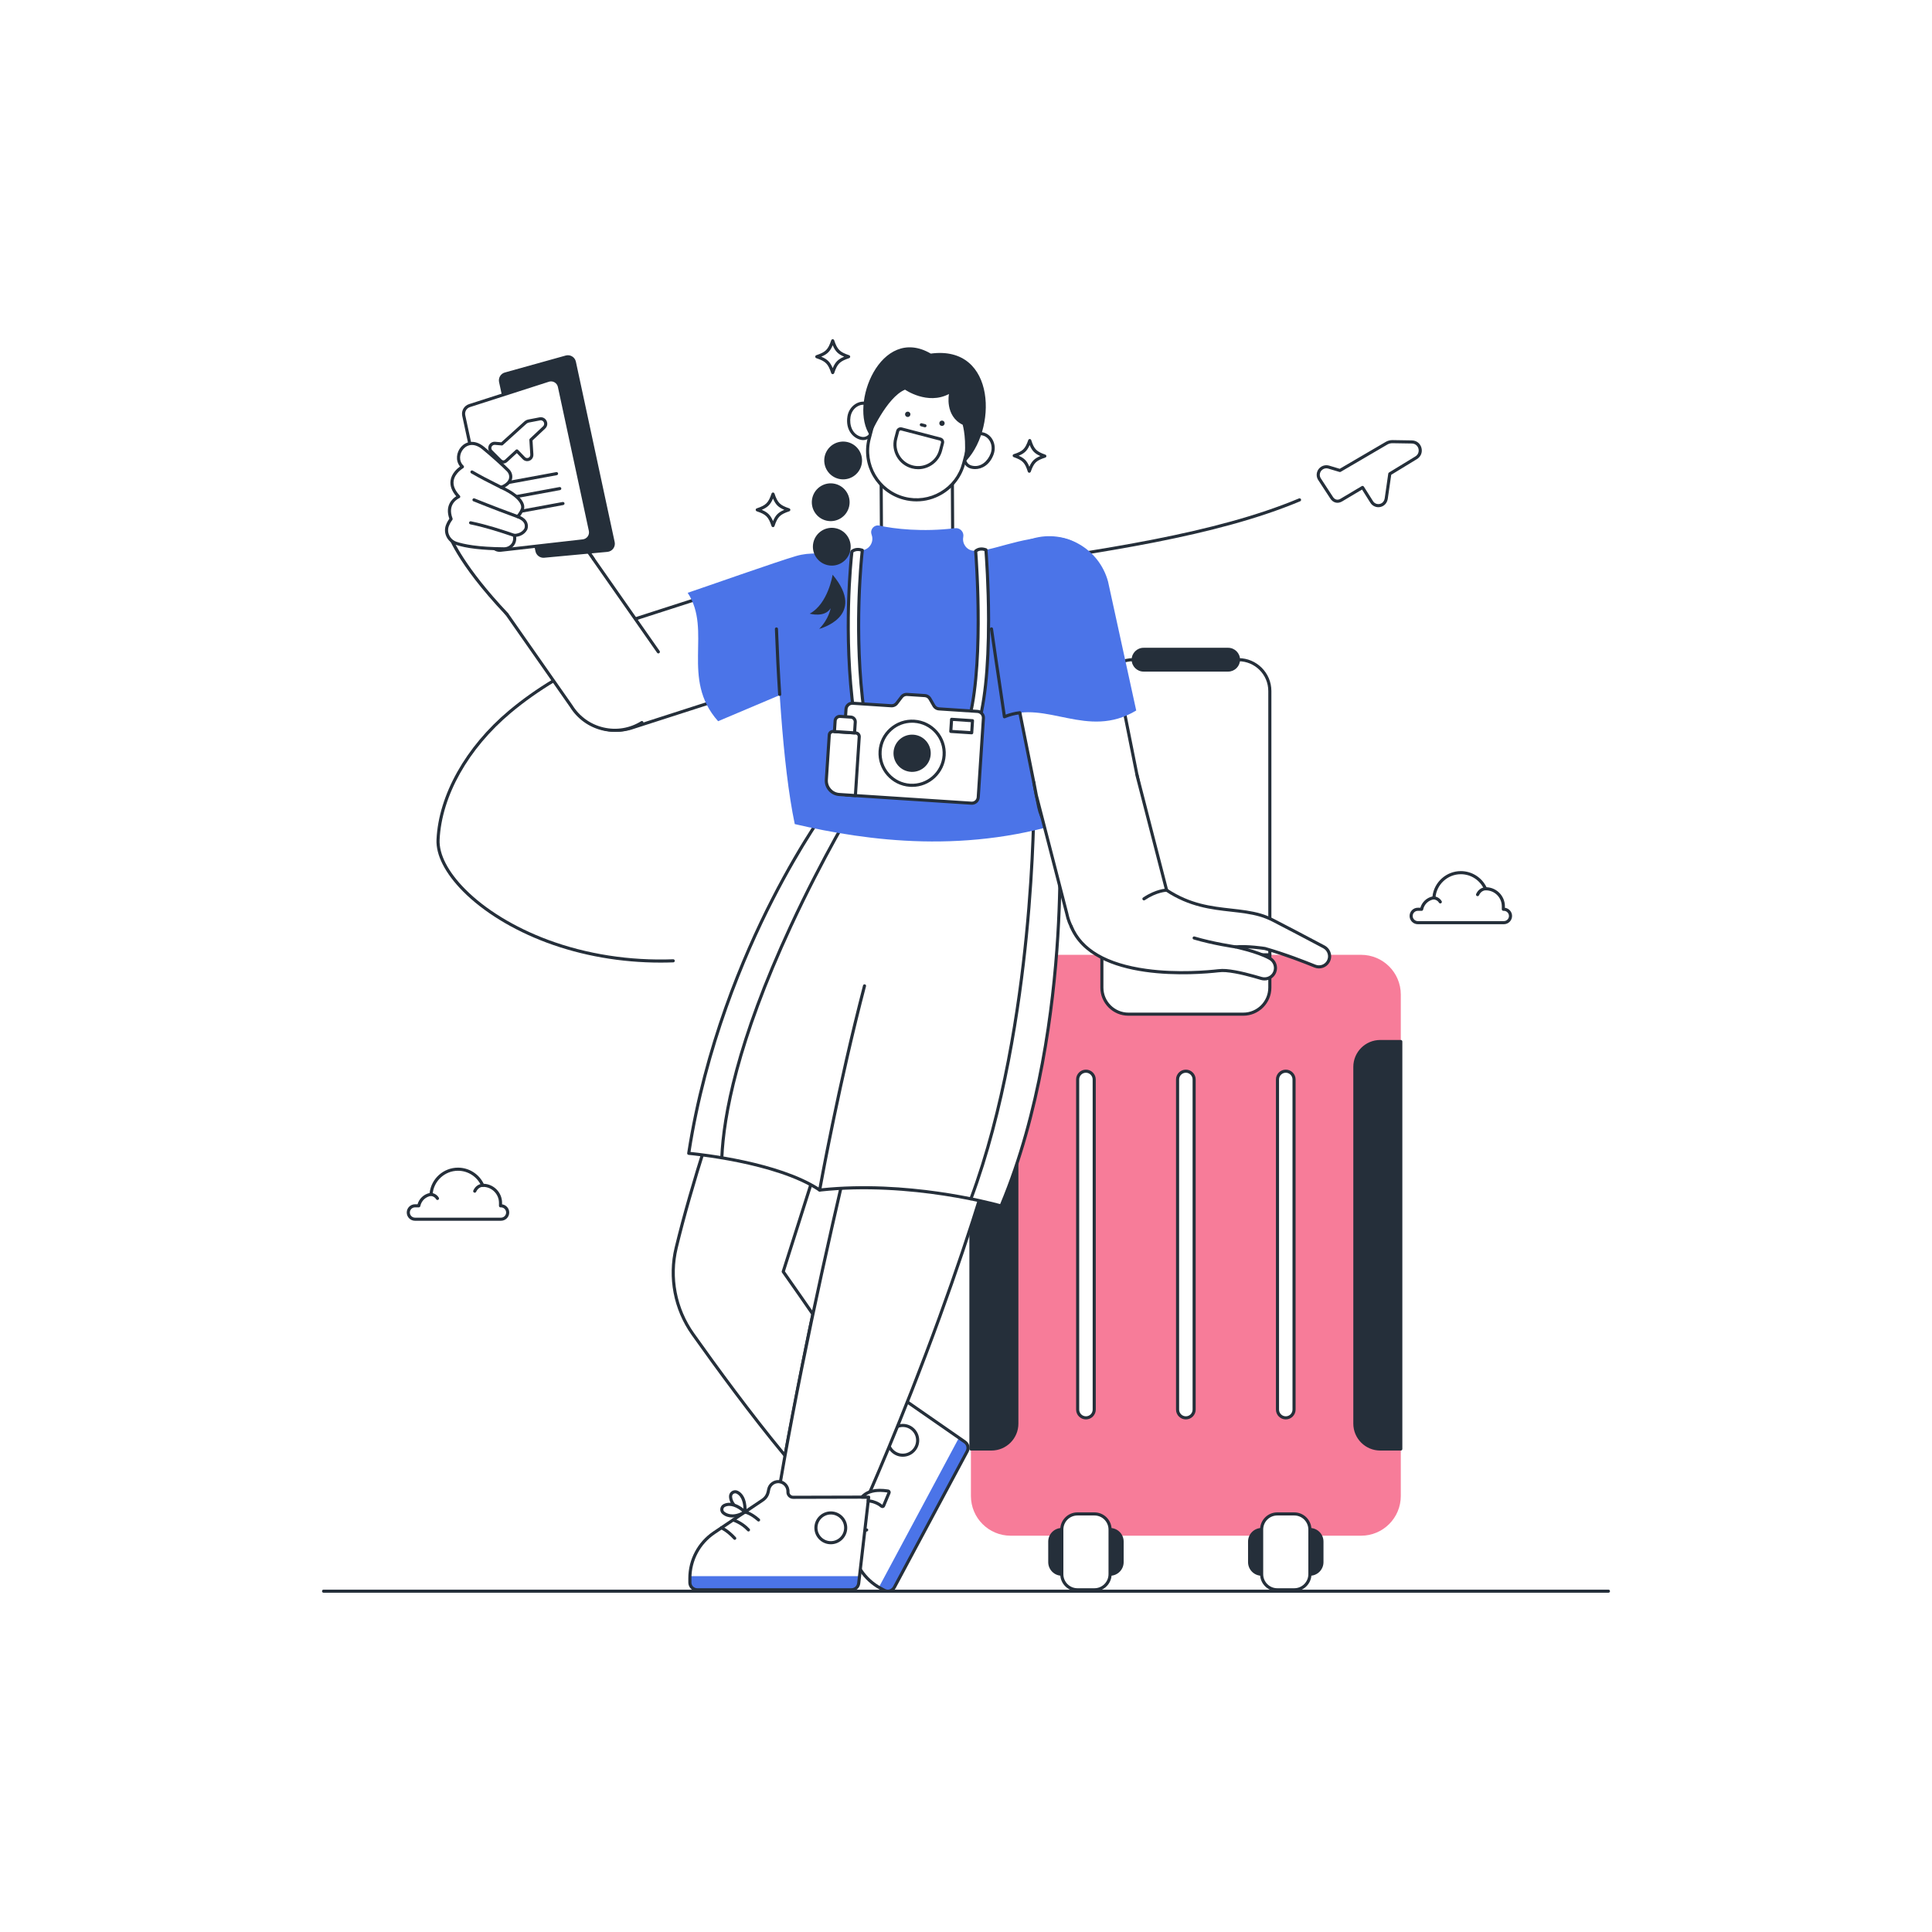 <svg xmlns="http://www.w3.org/2000/svg" xmlns:xlink="http://www.w3.org/1999/xlink" x="0px" y="0px" viewBox="0 0 3000 3000" style="enable-background:new 0 0 3000 3000;" xml:space="preserve"><g id="BG">	<rect style="fill:#FFFFFF;" width="3000" height="3000"></rect></g><g id="Object">	<g>		<g>			<g>				<g>					<path style="fill:#FFFFFF;" d="M2192.313,686.274l-30.013-0.482c-3.282-0.049-6.524,0.805-9.366,2.468l-72.3,42.286      l-17.761-5.327c-3.259-0.887-6.754-0.419-9.687,1.297c-5.986,3.501-8.033,11.138-4.572,17.054l18.716,28.654      c3.461,5.918,9.352,7.885,15.338,4.384l33.087-19.708l14.039,22.288c3.385,5.786,10.873,7.7,16.726,4.276      c3.507-2.052,5.478-5.551,6.081-9.705l5.476-37.99l40.591-24.77C2210.35,704.166,2205.802,686.474,2192.313,686.274z"></path>				</g>				<g>					<path style="fill:#252F3A;" d="M2140.294,787.578c-1.22,0-2.448-0.153-3.658-0.462c-3.789-0.969-6.958-3.352-8.922-6.711      l-12.743-20.23l-31.067,18.504c-6.954,4.069-14.444,1.959-18.654-5.238l-18.653-28.553c-2.064-3.523-2.599-7.527-1.568-11.375      c1.029-3.839,3.494-7.062,6.941-9.079c3.472-2.029,7.676-2.591,11.537-1.542l16.816,5.043l71.395-41.758      c3.223-1.885,6.861-2.861,10.62-2.797l30.013,0.482c7.222,0.107,13.068,4.661,14.893,11.598      c1.844,7.011-1.043,13.927-7.356,17.62l-39.584,24.155l-5.313,36.866c-0.749,5.15-3.256,9.105-7.251,11.443      C2145.44,786.89,2142.882,787.578,2140.294,787.578z M2115.754,754.489c0.802,0,1.585,0.399,2.042,1.126l14.039,22.288      c1.35,2.305,3.465,3.894,5.995,4.541c2.541,0.651,5.194,0.272,7.474-1.061c3.392-1.984,4.544-5.429,4.913-7.971l5.475-37.987      c0.103-0.712,0.517-1.34,1.131-1.714l40.591-24.77c5.376-3.146,6.136-8.563,5.165-12.254      c-0.957-3.636-4.228-7.913-10.301-8.003c-0.001,0-0.001,0-0.002,0l-30.013-0.482c-2.882-0.052-5.647,0.696-8.11,2.138      l-72.301,42.287c-0.577,0.338-1.267,0.42-1.91,0.228l-17.76-5.327c-2.559-0.698-5.415-0.313-7.776,1.067      c-2.344,1.371-4.02,3.561-4.717,6.165c-0.696,2.594-0.337,5.289,1.009,7.591l18.653,28.553      c2.943,5.028,7.445,6.347,12.102,3.621l33.071-19.698C2114.909,754.599,2115.334,754.489,2115.754,754.489z"></path>				</g>			</g>			<g>				<path style="fill:#252F3A;" d="M1025.67,1494.723c-61.375,0-122.098-10.614-176.765-31     c-52.29-19.5-98.498-47.823-130.114-79.753c-27.561-27.836-42.116-56.367-40.984-80.336     c3.265-69.135,45.242-143.993,112.288-200.247c169.691-142.376,456.783-183.455,734.423-223.182     c186.432-26.676,362.525-51.874,492.463-106.242c1.231-0.513,2.642,0.065,3.155,1.293c0.514,1.228-0.065,2.641-1.293,3.155     c-130.506,54.607-306.896,79.846-493.641,106.567c-276.971,39.631-563.37,80.612-732.007,222.102     c-66.033,55.404-107.367,128.966-110.569,196.78c-1.068,22.605,12.993,49.85,39.594,76.716     c31.133,31.444,76.723,59.367,128.372,78.627c59.951,22.357,127.276,32.846,194.707,30.331c1.315-0.025,2.45,0.989,2.5,2.32     c0.049,1.33-0.989,2.45-2.319,2.499C1038.873,1494.601,1032.267,1494.723,1025.67,1494.723z"></path>			</g>			<g>				<g>					<path style="fill:#FFFFFF;" d="M2201.603,1411.925h5.872c1.883-9.33,9.536-16.563,19.074-17.832      c1.492-21.802,19.638-39.028,41.819-39.028h0c17.141,0,31.87,10.291,38.371,25.027c0.151-0.002,0.3-0.011,0.452-0.011l0,0      c15.028,0,27.21,12.182,27.21,27.21v4.634h0.731c5.74,0,10.393,4.653,10.393,10.394c0,5.74-4.653,10.394-10.393,10.394      h-133.529c-5.741,0-10.394-4.654-10.394-10.394C2191.209,1416.578,2195.862,1411.925,2201.603,1411.925z"></path>				</g>				<g>					<path style="fill:#252F3A;" d="M2335.132,1435.123h-133.529c-7.061,0-12.805-5.744-12.805-12.805s5.744-12.805,12.805-12.805      h3.979c2.528-8.828,9.744-15.564,18.731-17.479c2.483-22.231,21.477-39.38,44.054-39.38c17.031,0,32.531,9.776,39.918,25.036      c15.829,0.577,28.527,13.634,28.527,29.601v2.333c6.27,0.825,11.125,6.204,11.125,12.695      C2347.936,1429.379,2342.193,1435.123,2335.132,1435.123z M2201.603,1414.336c-4.402,0-7.982,3.581-7.982,7.982      s3.581,7.982,7.982,7.982h133.529c4.402,0,7.982-3.581,7.982-7.982s-3.581-7.982-7.982-7.982h-0.731      c-1.332,0-2.411-1.079-2.411-2.411v-4.634c0-13.674-11.124-24.799-24.799-24.799l-0.414,0.011      c-0.988,0.01-1.852-0.551-2.244-1.438c-6.322-14.33-20.518-23.589-36.166-23.589c-20.69,0-38.002,16.156-39.414,36.782      c-0.078,1.144-0.951,2.075-2.088,2.225c-8.491,1.13-15.334,7.526-17.028,15.919c-0.227,1.125-1.216,1.934-2.363,1.934H2201.603      z"></path>				</g>				<g>					<path style="fill:#252F3A;" d="M2294.351,1391.561c-0.339,0-0.683-0.072-1.011-0.224c-1.209-0.559-1.735-1.992-1.176-3.201      c5.096-11.019,14.783-10.491,15.19-10.461c1.329,0.091,2.332,1.242,2.242,2.57c-0.09,1.323-1.234,2.316-2.552,2.243      c-0.332-0.009-6.853-0.217-10.503,7.674C2296.134,1391.042,2295.261,1391.561,2294.351,1391.561z"></path>				</g>				<g>					<path style="fill:#252F3A;" d="M2236.512,1402.888c-0.835,0-1.647-0.435-2.093-1.211c-2.578-4.488-8.084-5.182-8.139-5.188      c-1.319-0.155-2.27-1.346-2.122-2.665c0.148-1.318,1.315-2.271,2.647-2.129c0.323,0.035,7.973,0.927,11.795,7.58      c0.663,1.155,0.265,2.628-0.89,3.292C2237.333,1402.785,2236.92,1402.888,2236.512,1402.888z"></path>				</g>			</g>			<g>				<g>					<path style="fill:#FFFFFF;" d="M644.402,1872.39h5.872c1.883-9.33,9.536-16.563,19.074-17.832      c1.492-21.802,19.638-39.028,41.819-39.028h0c17.141,0,31.87,10.291,38.372,25.027c0.151-0.002,0.3-0.011,0.451-0.011l0,0      c15.028,0,27.21,12.182,27.21,27.21v4.634h0.731c5.74,0,10.393,4.653,10.393,10.393c0,5.74-4.653,10.394-10.393,10.394H644.402      c-5.74,0-10.393-4.654-10.393-10.394C634.009,1877.043,638.662,1872.39,644.402,1872.39z"></path>				</g>				<g>					<path style="fill:#252F3A;" d="M777.931,1895.588H644.402c-7.061,0-12.805-5.744-12.805-12.805s5.744-12.805,12.805-12.805      h3.979c2.528-8.828,9.744-15.564,18.731-17.479c2.483-22.231,21.477-39.38,44.054-39.38c17.031,0,32.531,9.776,39.918,25.036      c15.829,0.577,28.527,13.634,28.527,29.601v2.333c6.269,0.825,11.124,6.204,11.124,12.695      C790.735,1889.845,784.991,1895.588,777.931,1895.588z M644.402,1874.801c-4.402,0-7.982,3.581-7.982,7.982      s3.581,7.982,7.982,7.982h133.529c4.401,0,7.982-3.581,7.982-7.982s-3.581-7.982-7.982-7.982H777.2      c-1.332,0-2.411-1.079-2.411-2.411v-4.634c0-13.674-11.124-24.799-24.799-24.799l-0.414,0.011      c-0.941,0.013-1.852-0.551-2.244-1.438c-6.321-14.33-20.518-23.589-36.165-23.589c-20.69,0-38.002,16.156-39.413,36.782      c-0.078,1.144-0.951,2.074-2.088,2.225c-8.491,1.13-15.334,7.526-17.028,15.919c-0.227,1.125-1.216,1.934-2.363,1.934H644.402z      "></path>				</g>				<g>					<path style="fill:#252F3A;" d="M737.151,1852.026c-0.339,0-0.683-0.072-1.011-0.224c-1.209-0.559-1.735-1.992-1.176-3.201      c5.097-11.019,14.781-10.493,15.19-10.461c1.329,0.091,2.332,1.242,2.242,2.57c-0.09,1.323-1.232,2.331-2.552,2.242      c-0.338-0.013-6.853-0.217-10.503,7.674C738.933,1851.507,738.061,1852.026,737.151,1852.026z"></path>				</g>				<g>					<path style="fill:#252F3A;" d="M679.312,1863.354c-0.835,0-1.647-0.435-2.093-1.211c-2.578-4.488-8.084-5.182-8.139-5.188      c-1.319-0.155-2.27-1.346-2.122-2.665c0.148-1.319,1.316-2.268,2.647-2.129c0.323,0.034,7.973,0.927,11.795,7.58      c0.663,1.155,0.265,2.628-0.89,3.292C680.132,1863.25,679.719,1863.354,679.312,1863.354z"></path>				</g>			</g>		</g>		<g>			<g>				<path style="fill:#F77C99;" d="M2113.479,1482.64h-544.177c-34.055,0-61.662,27.607-61.662,61.662v778.664     c0,34.055,27.607,61.662,61.662,61.662h544.177c34.055,0,61.662-27.607,61.662-61.662v-778.664     C2175.141,1510.247,2147.534,1482.64,2113.479,1482.64z"></path>			</g>			<g>				<g>					<path style="fill:#FFFFFF;" d="M1710.981,1482.64v50.92c0,22.779,18.466,41.245,41.245,41.245h178.329      c22.779,0,41.245-18.465,41.245-41.245v-50.92H1710.981z"></path>				</g>				<g>					<path style="fill:#252F3A;" d="M1930.555,1577.216h-178.328c-24.073,0-43.657-19.584-43.657-43.656v-50.92      c0-1.332,1.079-2.411,2.411-2.411h260.818c1.332,0,2.411,1.079,2.411,2.411v50.92      C1974.21,1557.632,1954.626,1577.216,1930.555,1577.216z M1713.392,1485.052v48.509c0,21.413,17.421,38.833,38.834,38.833      h178.328c21.413,0,38.833-17.421,38.833-38.833v-48.509H1713.392z"></path>				</g>			</g>			<g>				<g>					<path style="fill:#252F3A;" d="M1507.639,2249.986h31.93c21.753,0,39.388-17.635,39.388-39.388v-553.927      c0-21.753-17.635-39.388-39.388-39.388h-31.93V2249.986z"></path>				</g>				<g>					<path style="fill:#252F3A;" d="M1539.57,2252.397h-31.93c-1.332,0-2.411-1.079-2.411-2.411v-632.703      c0-1.332,1.079-2.411,2.411-2.411h31.93c23.048,0,41.799,18.751,41.799,41.799v553.927      C1581.368,2233.646,1562.617,2252.397,1539.57,2252.397z M1510.051,2247.574h29.519c20.389,0,36.976-16.587,36.976-36.976      v-553.927c0-20.389-16.587-36.977-36.976-36.977h-29.519V2247.574z"></path>				</g>			</g>			<g>				<g>					<path style="fill:#252F3A;" d="M2175.141,1617.283h-31.93c-21.753,0-39.388,17.635-39.388,39.388v553.927      c0,21.753,17.635,39.388,39.388,39.388h31.93V1617.283z"></path>				</g>				<g>					<path style="fill:#252F3A;" d="M2175.141,2252.397h-31.93c-23.048,0-41.799-18.751-41.799-41.799v-553.927      c0-23.048,18.751-41.799,41.799-41.799h31.93c1.332,0,2.411,1.079,2.411,2.411v632.703      C2177.552,2251.318,2176.473,2252.397,2175.141,2252.397z M2143.21,1619.694c-20.389,0-36.976,16.588-36.976,36.977v553.927      c0,20.389,16.587,36.976,36.976,36.976h29.519v-627.881H2143.21z"></path>				</g>			</g>			<g>				<g>					<path style="fill:#FFFFFF;" d="M1686.246,2201.64L1686.246,2201.64c-7.102,0-12.86-5.757-12.86-12.86v-512.596      c0-7.102,5.757-12.86,12.86-12.86l0,0c7.102,0,12.86,5.757,12.86,12.86v512.596      C1699.106,2195.883,1693.348,2201.64,1686.246,2201.64z M1854.249,2188.78v-512.596c0-7.102-5.757-12.86-12.86-12.86l0,0      c-7.102,0-12.86,5.757-12.86,12.86v512.596c0,7.102,5.757,12.86,12.86,12.86l0,0      C1848.492,2201.64,1854.249,2195.883,1854.249,2188.78z M2009.394,2188.78v-512.596c0-7.102-5.758-12.86-12.86-12.86h0      c-7.102,0-12.859,5.757-12.859,12.86v512.596c0,7.102,5.757,12.86,12.859,12.86h0      C2003.636,2201.64,2009.394,2195.883,2009.394,2188.78z"></path>				</g>				<g>					<path style="fill:#252F3A;" d="M1996.534,2204.052c-8.42,0-15.271-6.851-15.271-15.271v-512.596      c0-8.42,6.85-15.271,15.27-15.271c8.421,0,15.272,6.85,15.272,15.271v512.596      C2011.805,2197.201,2004.955,2204.052,1996.534,2204.052z M1996.534,1665.736c-5.761,0-10.448,4.687-10.448,10.448v512.596      c0,5.761,4.687,10.448,10.448,10.448c5.762,0,10.449-4.688,10.449-10.448v-512.596      C2006.983,1670.423,2002.295,1665.736,1996.534,1665.736z M1841.39,2204.052c-8.42,0-15.271-6.851-15.271-15.271v-512.596      c0-8.42,6.851-15.271,15.271-15.271s15.271,6.85,15.271,15.271v512.596C1856.661,2197.201,1849.81,2204.052,1841.39,2204.052z       M1841.39,1665.736c-5.761,0-10.448,4.687-10.448,10.448v512.596c0,5.761,4.687,10.448,10.448,10.448      s10.448-4.688,10.448-10.448v-512.596C1851.839,1670.423,1847.151,1665.736,1841.39,1665.736z M1686.246,2204.052      c-8.42,0-15.271-6.851-15.271-15.271v-512.596c0-8.42,6.85-15.271,15.271-15.271c8.42,0,15.271,6.85,15.271,15.271v512.596      C1701.517,2197.201,1694.667,2204.052,1686.246,2204.052z M1686.246,1665.736c-5.761,0-10.448,4.687-10.448,10.448v512.596      c0,5.761,4.687,10.448,10.448,10.448s10.448-4.688,10.448-10.448v-512.596      C1696.695,1670.423,1692.008,1665.736,1686.246,1665.736z"></path>				</g>			</g>			<g>				<g>					<g>						<path style="fill:#252F3A;" d="M1648.79,2444.395L1648.79,2444.395c-10.327,0-18.698-8.372-18.698-18.698v-31.957       c0-10.327,8.371-18.698,18.698-18.698l0,0V2444.395z M1723.702,2444.395L1723.702,2444.395       c10.327,0,18.698-8.372,18.698-18.698v-31.957c0-10.327-8.372-18.698-18.698-18.698h0V2444.395z"></path>					</g>					<g>						<path style="fill:#252F3A;" d="M1723.702,2446.806c-1.332,0-2.411-1.079-2.411-2.411v-69.353c0-1.332,1.079-2.411,2.411-2.411       c11.64,0,21.11,9.47,21.11,21.109v31.957C1744.812,2437.336,1735.342,2446.806,1723.702,2446.806z M1726.114,2377.631v64.174       c7.842-1.169,13.876-7.947,13.876-16.109v-31.957C1739.99,2385.578,1733.955,2378.799,1726.114,2377.631z M1648.79,2446.806       c-11.639,0-21.109-9.47-21.109-21.11v-31.957c0-11.639,9.47-21.109,21.109-21.109c1.332,0,2.411,1.079,2.411,2.411v69.353       C1651.201,2445.727,1650.122,2446.806,1648.79,2446.806z M1646.379,2377.631c-7.841,1.168-13.875,7.947-13.875,16.108v31.957       c0,8.162,6.034,14.94,13.875,16.109V2377.631z"></path>					</g>				</g>				<g>					<g>						<path style="fill:#FFFFFF;" d="M1699.481,2350.82h-26.47c-13.377,0-24.221,10.844-24.221,24.221v69.354       c0,13.376,10.844,24.221,24.221,24.221h26.47c13.377,0,24.221-10.844,24.221-24.221v-69.354       C1723.702,2361.664,1712.858,2350.82,1699.481,2350.82z"></path>					</g>					<g>						<path style="fill:#252F3A;" d="M1699.481,2471.027h-26.471c-14.685,0-26.632-11.947-26.632-26.632v-69.353       c0-14.686,11.947-26.633,26.632-26.633h26.471c14.685,0,26.632,11.948,26.632,26.633v69.353       C1726.114,2459.08,1714.167,2471.027,1699.481,2471.027z M1673.011,2353.231c-12.026,0-21.81,9.785-21.81,21.811v69.353       c0,12.026,9.784,21.81,21.81,21.81h26.471c12.026,0,21.81-9.784,21.81-21.81v-69.353c0-12.026-9.784-21.811-21.81-21.811       H1673.011z"></path>					</g>				</g>			</g>			<g>				<g>					<g>						<path style="fill:#252F3A;" d="M1959.078,2444.395L1959.078,2444.395c-10.327,0-18.698-8.372-18.698-18.698v-31.957       c0-10.327,8.371-18.698,18.698-18.698l0,0V2444.395z M2033.99,2444.395L2033.99,2444.395c10.327,0,18.698-8.372,18.698-18.698       v-31.957c0-10.327-8.372-18.698-18.698-18.698l0,0V2444.395z"></path>					</g>					<g>						<path style="fill:#252F3A;" d="M2033.99,2446.806c-1.332,0-2.411-1.079-2.411-2.411v-69.353c0-1.332,1.079-2.411,2.411-2.411       c11.64,0,21.11,9.47,21.11,21.109v31.957C2055.1,2437.336,2045.63,2446.806,2033.99,2446.806z M2036.401,2377.631v64.174       c7.842-1.169,13.876-7.947,13.876-16.109v-31.957C2050.278,2385.578,2044.243,2378.799,2036.401,2377.631z M1959.078,2446.806       c-11.639,0-21.109-9.47-21.109-21.11v-31.957c0-11.639,9.47-21.109,21.109-21.109c1.332,0,2.411,1.079,2.411,2.411v69.353       C1961.489,2445.727,1960.41,2446.806,1959.078,2446.806z M1956.666,2377.631c-7.841,1.168-13.875,7.947-13.875,16.108v31.957       c0,8.162,6.034,14.94,13.875,16.109V2377.631z"></path>					</g>				</g>				<g>					<g>						<path style="fill:#FFFFFF;" d="M2009.769,2350.82h-26.47c-13.377,0-24.221,10.844-24.221,24.221v69.354       c0,13.376,10.844,24.221,24.221,24.221h26.47c13.377,0,24.221-10.844,24.221-24.221v-69.354       C2033.99,2361.664,2023.146,2350.82,2009.769,2350.82z"></path>					</g>					<g>						<path style="fill:#252F3A;" d="M2009.769,2471.027h-26.47c-14.685,0-26.632-11.947-26.632-26.632v-69.353       c0-14.686,11.947-26.633,26.632-26.633h26.47c14.685,0,26.632,11.948,26.632,26.633v69.353       C2036.401,2459.08,2024.454,2471.027,2009.769,2471.027z M1983.299,2353.231c-12.026,0-21.81,9.785-21.81,21.811v69.353       c0,12.026,9.784,21.81,21.81,21.81h26.47c12.026,0,21.81-9.784,21.81-21.81v-69.353c0-12.026-9.784-21.811-21.81-21.811       H1983.299z"></path>					</g>				</g>			</g>			<g>				<g>					<g>						<path style="fill:#252F3A;" d="M1907.055,1040.439h-131.33c-8.878,0-16.075-7.197-16.075-16.075l0,0       c0-8.878,7.197-16.075,16.075-16.075h131.33c8.878,0,16.075,7.197,16.075,16.075l0,0       C1923.13,1033.242,1915.933,1040.439,1907.055,1040.439z"></path>					</g>					<g>						<path style="fill:#252F3A;" d="M1907.055,1042.85h-131.33c-10.193,0-18.486-8.292-18.486-18.486       c0-10.193,8.292-18.486,18.486-18.486h131.33c10.193,0,18.486,8.292,18.486,18.486       C1925.541,1034.558,1917.248,1042.85,1907.055,1042.85z M1775.725,1010.701c-7.534,0-13.663,6.129-13.663,13.663       s6.129,13.663,13.663,13.663h131.33c7.534,0,13.663-6.129,13.663-13.663s-6.129-13.663-13.663-13.663H1775.725z"></path>					</g>				</g>				<g>					<path style="fill:#252F3A;" d="M1971.799,1485.052c-1.332,0-2.411-1.079-2.411-2.411v-409.607      c0-25.507-20.752-46.258-46.258-46.258c-1.332,0-2.411-1.079-2.411-2.411c0-1.332,1.079-2.411,2.411-2.411      c28.166,0,51.081,22.914,51.081,51.08v409.607C1974.21,1483.973,1973.131,1485.052,1971.799,1485.052z M1710.981,1485.052      c-1.332,0-2.411-1.079-2.411-2.411v-409.607c0-28.166,22.915-51.08,51.081-51.08c1.332,0,2.411,1.079,2.411,2.411      c0,1.332-1.079,2.411-2.411,2.411c-25.507,0-46.259,20.751-46.259,46.258v409.607      C1713.392,1483.973,1712.313,1485.052,1710.981,1485.052z"></path>				</g>			</g>		</g>		<g>			<g>				<g>					<g>						<g>							<path style="fill:#FFFFFF;" d="M1306.79,2295.917l-3.114-2.607c-5.746-4.81-7.095-13.106-3.168-19.488l0,0        c4.342-7.058,13.562-9.297,20.658-5.016l0,0c3.964,2.391,9.123,0.967,11.298-3.12l55.094-103.519l110.692,76.835        c4.741,3.291,6.263,9.613,3.538,14.7l-113.058,211.149c-2.963,5.533-9.85,7.617-15.383,4.654l-5.694-3.049        c-25.055-13.416-41.793-38.418-44.649-66.695l-9.138-90.492C1313.34,2304.067,1310.801,2299.274,1306.79,2295.917z"></path>						</g>						<g>							<path style="fill:#4B74E8;" d="M1498.249,2239.003c4.741,3.291,6.263,9.613,3.538,14.7l-113.058,211.149        c-2.963,5.533-9.85,7.617-15.383,4.654l-5.694-3.049c-0.998-0.534-1.978-1.094-2.949-1.665l124.325-232.192        L1498.249,2239.003z"></path>						</g>						<g>							<path style="fill:#252F3A;" d="M1378.693,2473.271c-2.239,0-4.456-0.552-6.485-1.638l-5.694-3.048        c-25.807-13.818-42.968-39.455-45.909-68.579l-9.139-90.493c-0.465-4.604-2.676-8.776-6.225-11.746v-0.001l-3.114-2.607        c-6.615-5.536-8.195-15.252-3.674-22.6c5.015-8.149,15.761-10.76,23.957-5.817c1.345,0.812,2.919,1.027,4.432,0.61        c1.513-0.418,2.753-1.412,3.491-2.798l55.095-103.519c0.323-0.608,0.892-1.049,1.561-1.211        c0.67-0.161,1.377-0.03,1.943,0.363l110.691,76.835c5.748,3.99,7.592,11.65,4.289,17.82l-113.058,211.149        c-1.737,3.244-4.633,5.618-8.155,6.683C1381.381,2473.073,1380.034,2473.271,1378.693,2473.271z M1308.338,2294.068        c4.519,3.783,7.334,9.095,7.927,14.959l9.139,90.493c2.78,27.524,19,51.753,43.388,64.813l5.694,3.048        c2.108,1.127,4.532,1.37,6.819,0.677c2.289-0.692,4.171-2.236,5.3-4.344l113.058-211.15        c2.146-4.009,0.947-8.989-2.789-11.581l-108.462-75.288l-53.82,101.123c-1.366,2.567-3.662,4.407-6.465,5.181        c-2.803,0.773-5.718,0.372-8.207-1.129c-5.935-3.578-13.724-1.691-17.359,4.216c-3.275,5.324-2.13,12.364,2.663,16.375        L1308.338,2294.068z"></path>						</g>						<g>							<g>								<path style="fill:#252F3A;" d="M1321.65,2388.719c-0.674,0-1.344-0.28-1.82-0.828c-0.871-1.002-0.772-2.517,0.228-3.392         c0.3-0.263,7.559-6.5,25.079-11.122c1.29-0.346,2.607,0.428,2.947,1.716c0.34,1.288-0.429,2.607-1.716,2.947         c-16.283,4.297-23.073,10.036-23.139,10.094C1322.771,2388.526,1322.209,2388.719,1321.65,2388.719z M1319.449,2366.959         c-0.611,0-1.223-0.231-1.692-0.694c-0.948-0.934-0.961-2.458-0.027-3.406c0.418-0.426,10.424-10.463,26.04-14.44         c1.289-0.327,2.603,0.451,2.932,1.742c0.329,1.29-0.451,2.603-1.742,2.931c-14.264,3.633-23.7,13.055-23.793,13.15         C1320.693,2366.72,1320.071,2366.959,1319.449,2366.959z M1317.234,2345.048c-0.468,0-0.94-0.135-1.354-0.419         c-1.092-0.748-1.383-2.227-0.645-3.326c0.21-0.311,5.311-7.685,22.073-13.941c1.247-0.466,2.636,0.168,3.102,1.416         c0.465,1.247-0.168,2.636-1.416,3.102c-15.107,5.639-19.723,12.067-19.768,12.131         C1318.755,2344.685,1318,2345.048,1317.234,2345.048z"></path>							</g>							<g>								<path style="fill:#252F3A;" d="M1300.102,2375.533c-1.914,0-3.817-0.605-5.438-1.78c-2.612-1.893-4.073-4.926-3.908-8.114         c0.205-3.967,1.531-7.413,3.484-10.379c-3.489-0.042-6.803-0.793-9.68-2.229c-3.139-1.565-5.161-4.549-5.408-7.981         c-0.246-3.405,1.311-6.62,4.165-8.6c13.639-9.468,33.02,2.535,35.203,3.949c0.008,0.005,0.015,0.009,0.022,0.014l0,0         c0.001,0.001,0.001,0.003,0.005,0.003c0.002,0.001,0.005,0.001,0.005,0.004c0.002,0.001,0.003,0.001,0.007,0.005l0,0         c0.341,0.229,0.612,0.538,0.795,0.89l0,0c0.001,0.002,0.002,0.002,0.002,0.005c0,0.001,0.002,0.003,0.002,0.005         c0,0.001,0.001,0.001,0.001,0.001c0.001,0.002,0.002,0.003,0.002,0.005l0,0c0.001,0.001,0.001,0.003,0.002,0.005l0,0         c0.049,0.096,0.091,0.195,0.126,0.297l0,0c0.001,0.002,0.001,0.003,0.002,0.005l0,0c0.001,0.002,0.001,0.003,0.001,0.005         v0.001c0.002,0.002,0.002,0.004,0.002,0.007c0.001,0,0.001,0.001,0.001,0.001c0,0.002,0.001,0.002,0.001,0.004         c0,0,0,0,0.001,0c0.072,0.216,0.115,0.442,0.125,0.673c0.602,12.498-3.351,27.618-16.255,32.597         C1302.311,2375.332,1301.204,2375.533,1300.102,2375.533z M1301.488,2354.117c-3.207,3.103-5.67,7.009-5.916,11.771         c-0.08,1.55,0.638,3.03,1.921,3.96c1.243,0.901,2.752,1.112,4.139,0.577c3.158-1.219,12.995-6.48,13.235-24.542         c-3.773,1.547-9.187,4.224-13.233,8.104C1301.587,2354.033,1301.538,2354.077,1301.488,2354.117z M1295.546,2337.679         c-3.326,0-6.615,0.746-9.48,2.734c-1.461,1.013-2.227,2.578-2.103,4.291c0.123,1.715,1.151,3.215,2.75,4.012         c3.396,1.693,7.648,2.155,12.038,1.32c4.165-3.824,9.127-6.443,12.754-8.027         C1307.555,2340.065,1301.493,2337.679,1295.546,2337.679z"></path>							</g>						</g>						<g>							<g>								<path style="fill:#FFFFFF;" d="M1390.944,2256.889c11.25,6.024,25.253,1.787,31.277-9.463         c6.024-11.25,1.787-25.253-9.463-31.277c-11.25-6.024-25.253-1.787-31.277,9.463         C1375.457,2236.862,1379.694,2250.865,1390.944,2256.889z"></path>							</g>							<g>								<path style="fill:#252F3A;" d="M1401.807,2262.033c-4.062,0-8.178-0.97-12.002-3.018l0,0         c-12.404-6.642-17.092-22.137-10.451-34.541c6.642-12.404,22.137-17.094,34.541-10.451         c12.404,6.642,17.092,22.137,10.451,34.541C1419.752,2257.144,1410.92,2262.033,1401.807,2262.033z M1392.082,2254.764         c10.064,5.387,22.628,1.584,28.014-8.476c5.386-10.06,1.584-22.627-8.476-28.014c-10.059-5.385-22.626-1.582-28.014,8.476         C1378.22,2236.81,1382.024,2249.377,1392.082,2254.764L1392.082,2254.764z"></path>							</g>						</g>					</g>					<g>						<g>							<path style="fill:#FFFFFF;" d="M1387.558,2162.167l-4.941,9.284c-5.161-14.36,2.283-28.859,10.797-40.202        c0.795-1.058,2.363-1.106,3.197-0.079l13.691,16.838c0.879,1.081,0.415,2.668-0.884,3.172        c-6.264,2.427-13.204,7.859-16.981,14.375L1387.558,2162.167z"></path>						</g>						<g>							<path style="fill:#252F3A;" d="M1382.618,2173.862c-0.058,0-0.116-0.002-0.174-0.006c-0.951-0.068-1.773-0.691-2.096-1.589        c-4.519-12.571-0.875-26.461,11.138-42.464c0.831-1.108,2.1-1.759,3.48-1.786c1.361-0.034,2.652,0.568,3.516,1.633        l13.691,16.838c0.9,1.108,1.208,2.534,0.843,3.909c-0.366,1.378-1.385,2.512-2.727,3.031        c-6.198,2.402-12.534,7.761-15.765,13.336c-0.338,0.583-0.904,0.999-1.562,1.144c-0.655,0.152-1.345,0.013-1.9-0.372        l-2.651-1.841l-3.666,6.888C1384.325,2173.374,1383.504,2173.862,1382.618,2173.862z M1395.057,2133.08        c-8.814,11.853-12.634,22.26-11.566,31.597l1.939-3.642c0.323-0.608,0.892-1.049,1.561-1.211        c0.67-0.161,1.377-0.03,1.943,0.363l2.828,1.964c3.908-5.548,10.051-10.487,16.331-13.038L1395.057,2133.08z"></path>						</g>					</g>				</g>				<g>					<g>						<path style="fill:#FFFFFF;" d="M1380.635,1456.497l-167.367-7.201c0,0-113.243,281.339-163.281,488.184       c-11.2,46.3-1.701,95.172,25.87,134.018c36.254,51.078,91.076,126.119,143.103,188.72c0,0,30.024-160.278,43.248-219.553       c0,0-29.314-42.595-46.041-66.066L1380.635,1456.497z"></path>					</g>					<g>						<path style="fill:#252F3A;" d="M1218.96,2262.628c-0.706,0-1.39-0.311-1.855-0.87       c-51.881-62.425-106.516-137.162-143.214-188.865c-28.032-39.494-37.599-89.057-26.248-135.98       c49.507-204.649,162.255-485.703,163.388-488.517c0.382-0.948,1.334-1.537,2.341-1.509l167.367,7.201       c0.75,0.032,1.443,0.412,1.873,1.027c0.43,0.615,0.549,1.396,0.322,2.111l-164.104,516.954       c16.657,23.412,45.076,64.697,45.365,65.117c0.38,0.553,0.513,1.238,0.367,1.892       c-13.064,58.557-42.931,217.869-43.232,219.472c-0.172,0.918-0.859,1.655-1.764,1.889       C1219.365,2262.603,1219.161,2262.628,1218.96,2262.628z M1214.871,1451.778c-9.201,23.047-115.048,289.944-162.541,486.268       c-11.023,45.567-1.731,93.699,25.493,132.055c35.878,50.548,88.917,123.132,139.715,184.621       c5.184-27.548,30.231-160.146,42.088-213.556c-4.254-6.177-30.211-43.824-45.422-65.169c-0.44-0.618-0.564-1.406-0.334-2.129       l163.514-515.099L1214.871,1451.778z"></path>					</g>				</g>				<g>					<g>						<g>							<path style="fill:#FFFFFF;" d="M1401.373,1456.497c0,0-134.403,504.064-196.166,883.905h135.127        c0,0,224.105-492.494,276.77-883.905H1401.373z"></path>						</g>						<g>							<path style="fill:#252F3A;" d="M1340.334,2342.813h-135.127c-0.707,0-1.378-0.31-1.837-0.849        c-0.458-0.539-0.657-1.251-0.543-1.949c61.076-375.614,194.872-879.097,196.216-884.139c0.281-1.056,1.237-1.79,2.33-1.79        h215.731c0.695,0,1.357,0.301,1.815,0.824c0.458,0.523,0.667,1.219,0.575,1.909        c-15.032,111.717-54.691,304.63-158.258,589.234c-61.926,170.17-118.147,294.116-118.707,295.348        C1342.137,2342.26,1341.279,2342.813,1340.334,2342.813z M1208.043,2337.99h130.735        c6.398-14.207,59.635-133.399,117.941-293.627c102.571-281.872,142.349-473.579,157.625-585.456h-211.117        C1394.4,1492.24,1267.441,1974.235,1208.043,2337.99z"></path>						</g>					</g>					<g>						<g>							<g>								<path style="fill:#FFFFFF;" d="M1192.841,2316.636l0.828-3.976c1.528-7.336,8.205-12.441,15.685-11.992h0         c8.272,0.497,14.597,7.568,14.173,15.844l0,0c-0.237,4.624,3.454,8.499,8.083,8.487l117.267-0.294l-15.487,133.853         c-0.663,5.733-5.518,10.058-11.289,10.058h-239.512c-6.276,0-11.364-5.088-11.364-11.365v-6.459         c0-28.421,14.141-54.979,37.722-70.844l75.463-50.771C1188.748,2326.258,1191.774,2321.757,1192.841,2316.636z"></path>							</g>							<g>								<path style="fill:#4B74E8;" d="M1333.39,2458.558c-0.663,5.733-5.518,10.058-11.289,10.058h-239.512         c-6.276,0-11.364-5.088-11.364-11.365v-6.459c0-1.132,0.031-2.26,0.075-3.386h263.381L1333.39,2458.558z"></path>							</g>							<g>								<path style="fill:#252F3A;" d="M1322.101,2471.027h-239.512c-7.596,0-13.776-6.179-13.776-13.775v-6.459         c0-29.273,14.499-56.504,38.786-72.844l75.463-50.772c3.84-2.583,6.474-6.501,7.418-11.032l0.828-3.975         c1.757-8.446,9.574-14.434,18.189-13.907c9.554,0.572,16.928,8.815,16.437,18.373c-0.08,1.569,0.472,3.059,1.555,4.196         c1.08,1.134,2.535,1.758,4.099,1.758c0.005,0,0.01,0,0.015,0l117.266-0.294c0.718,0.021,1.344,0.291,1.805,0.805         c0.459,0.513,0.677,1.199,0.597,1.883l-15.487,133.853C1334.981,2465.786,1329.098,2471.027,1322.101,2471.027z          M1208.458,2303.053c-5.938,0-11.206,4.227-12.428,10.099l-0.829,3.975l0,0c-1.202,5.771-4.556,10.76-9.446,14.05         l-75.463,50.772c-22.953,15.443-36.656,41.179-36.656,68.843v6.459c0,4.937,4.016,8.953,8.953,8.953h239.512         c4.548,0,8.371-3.406,8.894-7.924l15.175-131.157l-114.553,0.287c-0.009,0-0.019,0-0.028,0         c-2.896,0-5.592-1.155-7.591-3.253c-2.005-2.106-3.028-4.865-2.879-7.769c0.355-6.926-4.987-12.898-11.91-13.313         C1208.958,2303.06,1208.707,2303.053,1208.458,2303.053z M1192.841,2316.636h0.016H1192.841z"></path>							</g>							<g>								<g>									<path style="fill:#252F3A;" d="M1140.891,2391.058c-0.647,0-1.29-0.258-1.766-0.768          c-11.474-12.326-19.738-15.603-19.82-15.634c-1.239-0.477-1.863-1.869-1.391-3.11c0.473-1.239,1.858-1.866,3.097-1.4          c0.374,0.14,9.299,3.595,21.644,16.859c0.907,0.975,0.852,2.501-0.123,3.408          C1142.068,2390.844,1141.479,2391.058,1140.891,2391.058z M1162.232,2378.058c-0.653,0-1.304-0.264-1.78-0.783          c-9.978-10.907-22.694-14.731-22.821-14.768c-1.278-0.375-2.009-1.715-1.635-2.993c0.374-1.277,1.713-2.01,2.993-1.635          c0.572,0.168,14.145,4.251,25.022,16.14c0.899,0.983,0.83,2.508-0.151,3.407          C1163.396,2377.849,1162.813,2378.058,1162.232,2378.058z M1177.93,2362.604c-0.566,0-1.134-0.198-1.592-0.601          c-12.082-10.638-19.928-11.692-20.005-11.699c-1.325-0.134-2.29-1.315-2.158-2.641c0.133-1.325,1.306-2.286,2.641-2.158          c0.372,0.038,9.28,1.054,22.708,12.878c0.999,0.881,1.097,2.404,0.217,3.403          C1179.264,2362.327,1178.599,2362.604,1177.93,2362.604z"></path>								</g>								<g>									<path style="fill:#252F3A;" d="M1136.873,2356.311c-5.482,0-10.821-1.542-15.298-5.397          c-2.353-2.026-3.503-5.102-3.077-8.227c0.436-3.196,2.42-5.916,5.309-7.275c3.593-1.691,7.258-2.147,10.795-1.827          c-1.61-3.096-2.512-6.372-2.605-9.586c-0.101-3.506,1.574-6.696,4.483-8.534c2.888-1.824,6.456-1.97,9.548-0.388          c14.784,7.557,13.35,30.306,13.136,32.898c-0.001,0.014-0.002,0.028-0.004,0.042c0,0,0,0.002,0,0.004          c-0.001,0.001-0.001,0.001-0.001,0.003c0,0,0,0.001,0,0.002c-0.041,0.4-0.18,0.776-0.397,1.099          c0,0.001-0.001,0.002-0.002,0.003c-0.002,0.001-0.003,0.002-0.002,0.004c-0.07,0.103-0.148,0.201-0.233,0.292          c0,0.001-0.003,0.001-0.002,0.004c-0.002-0.001-0.003,0.001-0.003,0.002c-0.155,0.167-0.335,0.311-0.535,0.428          C1151.836,2353.541,1144.224,2356.311,1136.873,2356.311z M1132.483,2338.333c-2.227,0-4.461,0.425-6.623,1.443          c-1.404,0.662-2.37,1.994-2.585,3.563c-0.207,1.523,0.319,2.952,1.445,3.921c2.567,2.209,11.852,8.395,27.883,0.083          c-3.142-2.595-8.055-6.103-13.391-7.84c-0.063-0.02-0.126-0.044-0.188-0.07          C1136.906,2338.754,1134.699,2338.333,1132.483,2338.333z M1141.335,2335.094c5.337,1.867,9.989,5.005,13.097,7.455          c-0.235-6.858-1.944-18.754-10.6-23.179c-1.584-0.807-3.326-0.745-4.777,0.171c-1.454,0.919-2.29,2.533-2.239,4.318          C1136.927,2327.652,1138.526,2331.618,1141.335,2335.094z"></path>								</g>							</g>							<g>								<g>									<circle style="fill:#FFFFFF;" cx="1290.077" cy="2372.402" r="23.106"></circle>								</g>								<g>									<path style="fill:#252F3A;" d="M1290.076,2397.919c-14.071,0-25.518-11.447-25.518-25.517          c0-14.071,11.447-25.518,25.518-25.518c14.071,0,25.518,11.447,25.518,25.518          C1315.594,2386.472,1304.147,2397.919,1290.076,2397.919z M1290.076,2351.707c-11.411,0-20.695,9.284-20.695,20.695          c0,11.411,9.284,20.694,20.695,20.694c11.412,0,20.695-9.284,20.695-20.694          C1310.772,2360.991,1301.488,2351.707,1290.076,2351.707z"></path>								</g>							</g>						</g>						<g>							<g>								<path style="fill:#FFFFFF;" d="M1348.877,2324.705l-10.517,0.026c10.223-11.328,26.519-11.61,40.538-9.458         c1.308,0.201,2.09,1.561,1.579,2.781l-8.382,20.018c-0.538,1.285-2.157,1.625-3.213,0.718         c-5.096-4.377-13.161-7.93-20.688-8.184L1348.877,2324.705z"></path>							</g>							<g>								<path style="fill:#252F3A;" d="M1370.253,2341.711c-1.065,0-2.115-0.381-2.943-1.092c-5.042-4.33-12.757-7.386-19.197-7.603         c-0.673-0.023-1.307-0.326-1.746-0.836c-0.44-0.51-0.645-1.181-0.568-1.851l0.37-3.206l-7.803,0.02         c-0.002,0-0.004,0-0.006,0c-0.951,0-1.814-0.56-2.202-1.429c-0.388-0.87-0.227-1.889,0.412-2.597         c8.951-9.918,22.917-13.261,42.694-10.226c1.369,0.209,2.542,1.021,3.217,2.224c0.669,1.195,0.75,2.606,0.221,3.871         l-8.382,20.018c-0.551,1.316-1.662,2.26-3.048,2.589C1370.935,2341.671,1370.593,2341.711,1370.253,2341.711z          M1350.877,2328.402c6.736,0.826,13.99,3.911,19.202,8.243l7.981-19.06c-14.612-2.175-25.587-0.63-33.315,4.719l4.125-0.01         c0.718,0.021,1.344,0.291,1.805,0.804c0.459,0.514,0.676,1.199,0.597,1.884L1350.877,2328.402z"></path>							</g>						</g>					</g>				</g>				<g>					<g>						<path style="fill:#FFFFFF;" d="M1451.144,1243.634c0,0-124.465,10.532-159.22,0c0,0-173.039,227.011-222.485,547.254       c0,0,135.911,11.611,203.331,57.019C1272.77,1847.907,1446.48,1333.307,1451.144,1243.634z"></path>					</g>					<g>						<path style="fill:#252F3A;" d="M1272.77,1850.318c-0.474,0-0.944-0.14-1.347-0.411       c-66.123-44.533-200.836-56.501-202.189-56.616c-0.665-0.057-1.277-0.388-1.69-0.913c-0.413-0.525-0.589-1.198-0.488-1.858       c25.591-165.744,84.831-305.986,130.02-394.447c48.972-95.868,92.496-153.332,92.93-153.901       c0.61-0.801,1.655-1.138,2.617-0.846c33.918,10.28,157.077,0.01,158.317-0.095c0.703-0.051,1.381,0.186,1.881,0.67       c0.5,0.484,0.767,1.162,0.731,1.858c-4.627,88.982-171.399,583.894-178.496,604.919c-0.241,0.712-0.8,1.271-1.512,1.513       C1273.292,1850.277,1273.03,1850.318,1272.77,1850.318z M1072.216,1788.731c18.869,1.88,136.512,15.017,199.267,55.442       c6.752-20.079,46.586-138.895,86.428-265.505c56.142-178.413,87.407-293.099,90.638-332.402       c-18.796,1.509-121.594,9.206-155.687,0.141c-6.707,9.053-46.829,64.413-91.548,151.972       C1156.539,1486.049,1097.911,1624.776,1072.216,1788.731z"></path>					</g>					<g>						<path style="fill:#252F3A;" d="M1120.823,1800.164c-0.034,0-0.069-0.001-0.104-0.002c-1.33-0.057-2.363-1.181-2.306-2.512       c2.768-64.886,23.66-180.161,107.468-360.86c50.078-107.973,99.624-189.278,100.119-190.087       c0.696-1.136,2.179-1.495,3.315-0.799c1.136,0.695,1.494,2.18,0.799,3.315c-0.494,0.807-49.918,81.916-99.882,189.651       c-83.457,179.954-104.252,294.544-107.001,358.986C1123.175,1799.151,1122.107,1800.164,1120.823,1800.164z"></path>					</g>				</g>				<g>					<g>						<path style="fill:#FFFFFF;" d="M1451.144,1243.634h192.002c0,0,27.893,352.054-88.733,628.947       c0,0-137.884-40.415-281.643-24.673C1272.77,1847.907,1354.117,1381.335,1451.144,1243.634z"></path>					</g>					<g>						<path style="fill:#252F3A;" d="M1554.413,1874.993c-0.224,0-0.453-0.032-0.678-0.098       c-1.375-0.403-139.096-40.102-280.702-24.591c-0.753,0.082-1.505-0.195-2.023-0.75c-0.519-0.556-0.746-1.323-0.612-2.071       c0.286-1.607,29.164-162.456,69.702-317.269c0.338-1.29,1.66-2.054,2.943-1.722c1.288,0.338,2.06,1.655,1.722,2.943       c-37.35,142.637-64.791,290.42-69.046,313.733c131.928-13.685,259.588,19.639,277.296,24.516       c59.471-142.227,80.19-304.318,87.089-415.479c6.854-110.436,1.794-193.715,0.799-208.16h-189.758       c-1.332,0-2.411-1.079-2.411-2.411s1.079-2.411,2.411-2.411h192.002c1.258,0,2.304,0.967,2.403,2.22       c0.07,0.882,6.9,89.588-0.629,210.979c-6.95,112.069-27.908,275.749-88.286,419.095       C1556.25,1874.43,1555.361,1874.992,1554.413,1874.993z"></path>					</g>					<g>						<path style="fill:#252F3A;" d="M1507.639,1863.923c-0.281,0-0.566-0.049-0.844-0.153c-1.247-0.466-1.881-1.855-1.415-3.103       c51.197-137.094,75.008-297.559,85.968-408.031c11.878-119.728,11.636-208.113,11.632-208.992       c-0.005-1.331,1.069-2.416,2.401-2.421c0.003,0,0.007,0,0.01,0c1.327,0,2.406,1.072,2.411,2.401       c0.004,0.881,0.246,89.516-11.656,209.488c-10.988,110.757-34.87,271.663-86.249,409.243       C1509.536,1863.324,1508.617,1863.923,1507.639,1863.923z"></path>					</g>				</g>			</g>			<g>				<g>					<g>						<path style="fill:#FFFFFF;" d="M1198.233,892.846l-265.06,85.317c-42.056,12.979-65.628,57.595-52.649,99.651v0       c12.979,42.057,57.595,65.628,99.652,52.649l265.06-85.317c42.057-12.979,65.628-57.595,52.649-99.651l0,0       C1284.905,903.438,1240.289,879.866,1198.233,892.846z"></path>					</g>					<g>						<path style="fill:#252F3A;" d="M956.566,1136.456c-13.191,0-26.258-3.212-38.247-9.547       c-19.391-10.245-33.632-27.428-40.099-48.384c-13.35-43.26,10.982-89.316,54.242-102.666l265.033-85.308       c0.009-0.003,0.018-0.006,0.027-0.009c20.957-6.468,43.176-4.388,62.568,5.858c19.391,10.244,33.632,27.427,40.099,48.383       c6.468,20.956,4.388,43.176-5.858,62.568c-10.244,19.391-27.427,33.632-48.383,40.099l-265.033,85.309       C972.904,1135.23,964.71,1136.456,956.566,1136.456z M1198.958,895.146l-265.047,85.311       c-40.746,12.576-63.65,55.927-51.084,96.646c12.567,40.719,55.919,63.62,96.637,51.057l265.033-85.308       c19.753-6.096,35.926-19.501,45.569-37.753c9.643-18.253,11.602-39.168,5.514-58.893       c-6.088-19.725-19.492-35.899-37.744-45.542C1239.587,891.023,1218.676,889.064,1198.958,895.146z"></path>					</g>				</g>				<g>					<g>						<path style="fill:#FFFFFF;" d="M778.29,941.063l108.69,155.372c23.258,37.367,72.404,48.804,109.771,25.547h0       c37.367-23.258,48.805-72.404,25.547-109.771l-108.69-155.372c-23.258-37.367-72.404-48.805-109.771-25.546l0,0       C766.469,854.55,755.032,903.697,778.29,941.063z"></path>					</g>					<g>						<path style="fill:#252F3A;" d="M954.794,1136.459c-6.244,0-12.533-0.717-18.766-2.168       c-21.361-4.971-39.507-17.963-51.096-36.582L776.314,942.446c-11.66-18.728-15.305-40.745-10.334-62.106       c4.971-21.36,17.963-39.506,36.582-51.095c38.435-23.923,89.169-12.116,113.092,26.32l108.619,155.264       c0.764,1.091,0.498,2.595-0.593,3.358c-1.091,0.764-2.595,0.498-3.358-0.593l-108.69-155.372       c-10.98-17.633-28.06-29.862-48.166-34.542c-20.104-4.676-40.829-1.248-58.356,9.66       c-36.178,22.518-47.291,70.271-24.774,106.45l108.619,155.264c10.98,17.633,28.06,29.862,48.166,34.542       c20.108,4.679,40.831,1.25,58.356-9.66c1.131-0.706,2.618-0.359,3.321,0.773c0.704,1.13,0.358,2.618-0.773,3.321       C984.839,1132.236,969.949,1136.459,954.794,1136.459z"></path>					</g>				</g>				<g>					<path style="fill:#4B74E8;" d="M1236.182,863.379c42.635-12.383,88.388,6.31,109.65,45.284c0.693,1.27,1.36,2.541,2.005,3.813      c23.874,47.109,3.528,104.696-44.065,127.592l-188.693,79.812c-0.002,0.001-0.003,0-0.004-0.001      c-58.89-66.156-8.613-140.589-47.244-199.378C1091.738,912.573,1206.418,872.023,1236.182,863.379z"></path>				</g>				<g>					<g>						<path style="fill:#FFFFFF;" d="M795.858,769.301c4.28-2.608,7.087-7.116,7.386-12.12c0.52-8.714-0.153-16.741-1.065-22.986       c-1.183-8.099-6.529-14.966-14.1-18.077c-9.357-3.845-21.786-8.729-27.821-11.838c-5.466-2.816-8.721-8.613-8.297-14.747       c1.427-9.481,10.581-15.779,19.94-13.699c15.229,3.385,45.245,10.49,45.245,10.49c15.29,4.239,19.285,24.576,19.285,24.576       c20.414,65.614,58.035,118.639,84.837,156.891l-134.257,85.741c-78.115-82.631-91.08-127.351-91.08-127.351       C710.708,820.881,775.058,781.976,795.858,769.301z"></path>					</g>					<g>						<path style="fill:#252F3A;" d="M787.013,955.944c-0.641,0-1.279-0.253-1.753-0.755       c-77.623-82.111-91.108-126.488-91.644-128.337c-0.354-1.223,0.304-2.511,1.502-2.941       c14.634-5.248,79.846-44.701,99.484-56.668c3.655-2.227,5.986-6.042,6.234-10.204c0.432-7.235,0.081-14.803-1.044-22.494       c-1.054-7.221-5.894-13.427-12.63-16.196c-1.892-0.777-3.909-1.597-5.973-2.436c-8.42-3.422-17.126-6.96-22.035-9.489       c-6.322-3.257-10.089-9.952-9.598-17.057c0.005-0.064,0.012-0.129,0.021-0.192c0.781-5.185,3.707-9.858,8.028-12.823       c4.377-3.003,9.641-4.024,14.82-2.871c15.07,3.349,44.977,10.426,45.277,10.497c16.116,4.465,20.647,24.305,21.068,26.321       c19.952,64.052,56.421,116.086,83.054,154.085l1.419,2.025c0.764,1.091,0.499,2.594-0.591,3.358       c-1.092,0.765-2.594,0.5-3.359-0.591l-1.419-2.025c-26.831-38.282-63.578-90.711-83.745-155.534       c-0.025-0.081-0.047-0.166-0.064-0.249c-0.038-0.189-3.915-18.936-17.564-22.72c-0.211-0.048-30.086-7.117-45.123-10.459       c-3.862-0.859-7.785-0.099-11.046,2.14c-3.243,2.225-5.362,5.585-5.972,9.468c-0.319,5.145,2.421,9.981,7.001,12.34       c4.716,2.43,13.708,6.084,21.642,9.309c2.071,0.842,4.094,1.664,5.991,2.444c8.303,3.412,14.269,11.06,15.569,19.958       c1.171,8.016,1.537,15.915,1.086,23.479c-0.342,5.738-3.534,10.985-8.538,14.035c-24.171,14.729-80.408,48.635-98.146,56.208       c3.61,9.656,22.344,52.954,89.797,124.308c0.915,0.968,0.872,2.494-0.096,3.408       C788.202,955.725,787.607,955.944,787.013,955.944z"></path>					</g>				</g>				<g>					<g>						<g>							<path style="fill:#252F3A;" d="M943.023,854.542l-98.198,9.114c-5.172,0.48-9.888-2.981-10.98-8.06l-56.531-262.833        c-1.141-5.307,2.048-10.585,7.278-12.042l94.495-26.328c5.692-1.586,11.543,1.951,12.786,7.727l60.233,280.047        C953.4,848.181,949.148,853.974,943.023,854.542z"></path>						</g>						<g>							<path style="fill:#252F3A;" d="M843.868,866.112c-5.908,0-11.116-4.129-12.38-10.008l-56.53-262.833        c-1.407-6.543,2.541-13.076,8.987-14.872l94.496-26.328c3.399-0.951,6.935-0.464,9.956,1.363        c3.02,1.825,5.092,4.73,5.833,8.18l60.233,280.047c0.761,3.54-0.031,7.244-2.173,10.163        c-2.143,2.919-5.439,4.785-9.045,5.121l0,0l-98.198,9.113C844.652,866.094,844.258,866.112,843.868,866.112z         M881.861,556.423c-0.708,0-1.422,0.097-2.126,0.293l-94.495,26.328c-3.994,1.113-6.439,5.16-5.568,9.213l56.53,262.833        c0.835,3.881,4.449,6.529,8.4,6.165l98.198-9.113c2.234-0.207,4.276-1.363,5.603-3.172c1.326-1.808,1.818-4.103,1.346-6.296        l-60.233-280.047c-0.46-2.137-1.743-3.937-3.614-5.067C884.656,556.807,883.269,556.423,881.861,556.423z M943.023,854.542        h0.016H943.023z"></path>						</g>					</g>					<g>						<g>							<g>								<path style="fill:#FFFFFF;" d="M905.211,839.908l-127.858,14.488c-6.8,0.771-13.077-3.739-14.516-10.43l-42.728-198.659         c-1.439-6.691,2.428-13.383,8.944-15.477l122.508-39.361c7.496-2.409,15.434,2.179,17.09,9.877l48.078,223.531         C918.385,831.576,913.035,839.022,905.211,839.908z"></path>							</g>							<g>								<path style="fill:#252F3A;" d="M775.818,856.895c-7.338,0-13.759-5.081-15.338-12.422l-42.728-198.658         c-1.708-7.938,2.833-15.796,10.563-18.279l122.508-39.361c4.22-1.354,8.842-0.862,12.679,1.356         c3.838,2.217,6.573,5.975,7.506,10.309l48.077,223.531c0.932,4.333-0.016,8.884-2.603,12.484         c-2.586,3.6-6.596,5.95-11,6.449l-127.858,14.488C777.018,856.861,776.414,856.895,775.818,856.895z M855.662,592.233         c-1.122,0-2.253,0.177-3.362,0.534l-122.508,39.361c-5.36,1.722-8.508,7.17-7.325,12.674l42.728,198.658         c1.184,5.503,6.293,9.168,11.887,8.542l127.858-14.488l0,0c3.054-0.346,5.834-1.976,7.627-4.471         c1.793-2.496,2.451-5.651,1.805-8.656l-48.077-223.531c-0.647-3.005-2.544-5.61-5.205-7.147         C859.399,592.73,857.542,592.233,855.662,592.233z"></path>							</g>						</g>						<g>							<g>								<path style="fill:#FFFFFF;" d="M838.122,650.423l-17.302,3.329c-1.892,0.366-3.652,1.246-5.085,2.543l-36.461,32.984         l-10.845-0.927c-1.979-0.118-3.931,0.571-5.41,1.909c-3.019,2.731-3.277,7.365-0.578,10.348l14.197,14.215         c2.7,2.984,6.321,3.407,9.34,0.676l16.643-15.299l10.744,11.12c2.64,2.918,7.173,3.118,10.124,0.447         c1.769-1.6,2.48-3.848,2.328-6.307l-1.418-22.486l20.347-19.109C850.636,658.537,845.897,648.918,838.122,650.423z"></path>							</g>							<g>								<path style="fill:#252F3A;" d="M781.642,719.745c-2.41,0.001-4.81-1.11-6.793-3.301l-14.115-14.129         c-1.823-2.01-2.702-4.504-2.556-7.107c0.144-2.592,1.289-4.984,3.223-6.733c1.947-1.762,4.554-2.688,7.17-2.529l9.862,0.842         l35.684-32.28c1.76-1.593,3.919-2.672,6.245-3.122l17.305-3.33c4.611-0.891,8.941,1.23,11.029,5.408         c2.107,4.218,1.192,9.003-2.332,12.191l-19.487,18.302l1.347,21.354c0.206,3.314-0.9,6.241-3.116,8.247         c-1.902,1.72-4.363,2.607-6.903,2.493c-2.561-0.113-4.915-1.217-6.627-3.111l-9.056-9.371l-14.911,13.709         C785.784,718.929,783.709,719.745,781.642,719.745z M767.962,690.748c-1.183,0-2.399,0.466-3.325,1.303         c-0.987,0.892-1.57,2.109-1.644,3.426c-0.073,1.306,0.366,2.555,1.236,3.516l14.115,14.129         c1.173,1.293,3.398,2.964,6.016,0.592l16.629-15.287c0.962-0.885,2.457-0.841,3.366,0.1l10.744,11.12         c0.896,0.988,2.054,1.531,3.318,1.586c1.269,0.061,2.501-0.388,3.455-1.251c1.137-1.029,1.654-2.499,1.538-4.37         l-1.418-22.484c-0.046-0.717,0.232-1.417,0.756-1.909l20.347-19.11c2.308-2.089,2.173-4.717,1.286-6.49         c-0.87-1.741-2.847-3.401-5.8-2.828c-0.001,0-0.002,0-0.002,0.001l-17.303,3.33c-1.458,0.283-2.815,0.961-3.923,1.963         l-36.461,32.984c-0.495,0.45-1.146,0.669-1.823,0.615l-10.845-0.927C768.137,690.75,768.05,690.748,767.962,690.748z          M838.122,650.423h0.016H838.122z"></path>							</g>						</g>						<g>							<path style="fill:#252F3A;" d="M784.966,800.692c-1.141,0-2.154-0.813-2.368-1.976c-0.241-1.31,0.625-2.567,1.935-2.808        l89.213-16.419c1.312-0.242,2.567,0.625,2.808,1.935c0.241,1.31-0.625,2.567-1.935,2.807l-89.213,16.419        C785.258,800.678,785.112,800.692,784.966,800.692z M779.978,777.5c-1.14,0-2.155-0.813-2.368-1.976        c-0.241-1.31,0.625-2.567,1.935-2.807l89.213-16.419c1.311-0.248,2.567,0.626,2.808,1.935        c0.241,1.31-0.625,2.567-1.935,2.807l-89.213,16.419C780.27,777.486,780.124,777.5,779.978,777.5z M774.991,754.308        c-1.141,0-2.155-0.813-2.369-1.976c-0.241-1.31,0.625-2.567,1.935-2.807l89.213-16.419c1.307-0.244,2.567,0.624,2.808,1.935        c0.241,1.31-0.625,2.567-1.935,2.808l-89.213,16.419C775.282,754.294,775.136,754.308,774.991,754.308z"></path>						</g>					</g>				</g>				<g>					<g>						<path style="fill:#FFFFFF;" d="M694.76,815.967c2.358-6.14,5.71-10.051,5.71-10.051       c-9.919-25.657,11.833-34.663,11.833-34.663c-26.628-27.887,5.771-46.428,5.771-46.428       c-17.23-16.105,4.963-51.501,32.32-29.011C763.71,706.76,781.462,722.682,789,730.41c3.177,3.257,4.768,7.854,3.881,12.317       c-2.039,10.259-14.824,13.951-14.824,13.951c40.145,18.515,33.177,33.517,33.177,33.517       c-2.756,7.674-7.578,11.981-7.578,11.981c18.684,6.69,12.785,19.425,12.785,19.425c-5.409,10.05-17.767,9.785-17.767,9.785       c1.145,4.843,0.442,8.737-1.034,11.79c-2.76,5.707-8.78,9.123-15.119,9.076c-39.967-0.297-62.217-4.538-74.472-8.702       C696.678,839.687,690.454,827.176,694.76,815.967z"></path>					</g>					<g>						<path style="fill:#252F3A;" d="M782.651,854.664c-0.049,0-0.099-0.001-0.148-0.001c-33.404-0.248-58.714-3.219-75.23-8.83       c-6.176-2.098-11.303-6.683-14.066-12.581c-2.718-5.799-2.965-12.245-0.698-18.149l0,0c1.746-4.548,4.001-7.94,5.233-9.609       c-7.327-20.645,4.834-31.171,10.726-34.881c-7.043-8.191-10.012-16.45-8.829-24.584c1.596-10.981,10.324-18.498,14.723-21.647       c-7.616-9.317-5.451-22.386,1.597-30.425c6.951-7.929,20.542-12.686,35.967-0.007c13.346,10.97,31.114,26.895,38.8,34.776       c3.848,3.944,5.537,9.354,4.52,14.471c-1.403,7.063-7.037,11.328-11.343,13.617c20.041,10.058,26.966,19.165,29.184,25.205       c1.827,4.977,0.709,8.291,0.393,9.056c-1.644,4.55-3.961,7.993-5.716,10.172c5.456,2.526,9.098,5.909,10.847,10.086       c2.461,5.878,0.119,11.063,0.018,11.281c-4.444,8.266-12.726,10.43-17.118,10.99c0.443,3.806-0.126,7.368-1.701,10.622       C796.737,850.579,790.013,854.664,782.651,854.664z M732.829,690.957c-5.548,0-10.116,2.612-13.244,6.18       c-6.111,6.97-7.731,18.573,0.136,25.927c0.559,0.523,0.837,1.28,0.748,2.04c-0.088,0.76-0.533,1.434-1.197,1.814       c-0.128,0.074-13.116,7.683-14.865,19.832c-1.057,7.347,2.186,15.031,9.64,22.839c0.549,0.575,0.779,1.385,0.615,2.162       c-0.164,0.779-0.702,1.426-1.437,1.73c-0.791,0.333-19.427,8.49-10.506,31.566c0.32,0.828,0.159,1.765-0.418,2.439       c-0.028,0.034-3.125,3.709-5.289,9.346c0,0,0,0,0,0.001c-1.794,4.669-1.594,9.773,0.562,14.374       c2.21,4.716,6.311,8.383,11.251,10.061c11.018,3.744,32.751,8.27,73.715,8.574c5.617,0.057,10.645-2.987,12.931-7.715       c1.455-3.009,1.744-6.436,0.857-10.185c-0.171-0.726,0.003-1.491,0.472-2.071c0.469-0.58,1.205-0.934,1.927-0.894       c0.442-0.008,10.898,0.075,15.546-8.43c0.203-0.491,1.43-3.753-0.138-7.419c-1.556-3.635-5.354-6.555-11.29-8.681       c-0.801-0.286-1.391-0.974-1.553-1.808c-0.163-0.834,0.126-1.693,0.761-2.26c0.038-0.035,4.418-4.048,6.915-10.998       c0.024-0.068,0.052-0.134,0.082-0.2c0.03-0.079,4.878-13.303-32.001-30.311c-0.914-0.422-1.47-1.367-1.394-2.372       c0.076-1.004,0.768-1.855,1.735-2.134c0.109-0.032,11.404-3.435,13.128-12.105c0.707-3.558-0.505-7.358-3.242-10.164       c-7.586-7.778-25.176-23.539-38.411-34.418C742.997,692.854,737.557,690.957,732.829,690.957z M694.76,815.967h0.016H694.76z"></path>					</g>					<g>						<path style="fill:#252F3A;" d="M798.674,833.798c-0.251,0-0.507-0.04-0.758-0.123c-1.523-0.505-3.213-1.073-5.057-1.692       c-13.838-4.652-36.999-12.438-62.591-17.807c-1.303-0.274-2.138-1.552-1.865-2.855c0.274-1.302,1.553-2.135,2.855-1.865       c25.87,5.428,49.199,13.27,63.138,17.956c1.837,0.618,3.521,1.184,5.037,1.686c1.264,0.419,1.95,1.783,1.53,3.047       C800.627,833.156,799.685,833.798,798.674,833.798z M803.656,804.588c-0.275,0-0.556-0.048-0.83-0.148       c-15.634-5.73-37.462-13.865-67.741-26.014c-1.236-0.496-1.836-1.899-1.34-3.136c0.496-1.235,1.9-1.838,3.136-1.34       c30.218,12.125,52.002,20.244,67.604,25.963c1.25,0.458,1.892,1.843,1.434,3.093       C805.562,803.982,804.639,804.588,803.656,804.588z M778.055,759.091c-0.369,0-0.743-0.085-1.095-0.265       c-4.134-2.111-7.771-3.933-11.193-5.648c-10.707-5.367-19.163-9.606-34.102-18.21c-1.154-0.665-1.551-2.139-0.886-3.293       c0.664-1.153,2.139-1.549,3.293-0.886c14.818,8.534,23.22,12.746,33.857,18.078c3.432,1.72,7.077,3.548,11.224,5.665       c1.186,0.605,1.657,2.057,1.051,3.244C779.778,758.61,778.932,759.091,778.055,759.091z"></path>					</g>				</g>			</g>			<g>				<g>											<rect x="1368.487" y="708.41" transform="matrix(1 -0.006 0.006 1 -4.471 8.137)" style="fill:#FFFFFF;" width="110.565" height="158.485"></rect>				</g>				<g>					<path style="fill:#252F3A;" d="M1368.94,869.62c-0.634,0-1.244-0.25-1.695-0.696c-0.454-0.45-0.712-1.062-0.716-1.701      l-0.904-158.482c-0.008-1.332,1.066-2.417,2.397-2.425l110.563-0.631c0.63-0.046,1.255,0.247,1.71,0.696      c0.454,0.45,0.712,1.062,0.716,1.701l0.904,158.482c0.008,1.332-1.066,2.417-2.397,2.425l-110.563,0.631      C1368.95,869.62,1368.945,869.62,1368.94,869.62z M1370.46,711.124l0.877,153.661l105.742-0.604l-0.877-153.661      L1370.46,711.124z"></path>				</g>			</g>			<g>				<g>					<path style="fill:#4B74E8;" d="M1705.308,903.994c-1.953,101.21-9.381,216.397-33.993,366.79      c-166.714,57.212-324.957,34.897-437.214,8.845c-19.461-92.599-27.239-245.044-29.897-349.804      c-0.956-37.678,28.575-69.185,66.242-70.525c23.965-0.852,49.663-2.324,68.582-4.863c11.017-1.479,18.013-12.482,14.747-23.106      c-0.208-0.676-0.412-1.357-0.612-2.041c-2.234-7.656,4.531-14.887,12.313-13.142c22.492,5.044,67.407,10.277,117.46,4.007      c7.799-0.977,14.282,5.871,12.836,13.597c-0.011,0.06-0.022,0.119-0.034,0.179c-1.932,10.23,5.045,19.987,15.375,21.272      c25.807,3.21,72.941-22.477,126.927-21.255C1675.914,834.803,1706.039,866.118,1705.308,903.994z"></path>				</g>				<g>					<path style="fill:#252F3A;" d="M1210.696,1080.701c-1.261,0-2.322-0.98-2.404-2.256c-2.059-32.054-3.758-66.277-5.05-101.719      c-0.049-1.331,0.991-2.449,2.322-2.498c1.33-0.045,2.449,0.991,2.497,2.322c1.29,35.398,2.987,69.576,5.044,101.586      c0.085,1.329-0.923,2.476-2.252,2.561C1210.8,1080.699,1210.747,1080.701,1210.696,1080.701z"></path>				</g>			</g>			<g>				<g>					<path style="fill:#FFFFFF;" d="M1360.27,657.936c-3.705,14.192-11.844,25.627-23.687,22.535      c-11.844-3.092-21.177-15.425-18.313-33.501c2.295-14.487,15.421-23.422,27.265-20.33      C1357.377,629.733,1363.975,643.745,1360.27,657.936z"></path>				</g>				<g>					<path style="fill:#252F3A;" d="M1340.328,683.38c-1.423,0-2.876-0.19-4.355-0.576c-11.942-3.118-23.322-15.779-20.086-36.211      c1.254-7.912,5.64-14.849,12.033-19.031c5.563-3.639,12.204-4.827,18.222-3.254c13.111,3.423,20.495,18.782,16.459,34.237      C1358.49,674.294,1350.179,683.38,1340.328,683.38z M1340.724,628.435c-3.471,0-6.971,1.075-10.164,3.163      c-5.257,3.438-8.869,9.178-9.91,15.75c-1.939,12.243,2.41,27.102,16.541,30.79c13.301,3.471,19.241-15.052,20.745-20.811      c3.363-12.883-2.474-25.602-13.012-28.354C1343.545,628.613,1342.137,628.435,1340.724,628.435z"></path>				</g>			</g>			<g>				<g>					<path style="fill:#FFFFFF;" d="M1498.536,694.035c-3.705,14.192-2.196,28.146,9.648,31.238      c11.844,3.092,26.015-3.104,32.353-20.273c5.079-13.76-2.003-27.971-13.847-31.063      C1514.845,670.845,1502.241,679.843,1498.536,694.035z"></path>				</g>				<g>					<path style="fill:#252F3A;" d="M1514.045,728.424c-2.236,0-4.415-0.282-6.471-0.819c-11.719-3.059-16.077-16.156-11.371-34.18      l0,0c1.934-7.409,6.181-13.76,11.957-17.884c5.909-4.218,12.706-5.617,19.138-3.937c6.016,1.57,11.23,5.851,14.305,11.745      c3.534,6.773,3.969,14.969,1.195,22.486C1536.867,721.902,1524.8,728.424,1514.045,728.424z M1500.868,694.644      c-1.503,5.76-5.376,24.824,7.924,28.296c14.13,3.684,25.189-7.145,29.481-18.775c2.305-6.242,1.96-13.016-0.946-18.585      c-2.483-4.759-6.478-8.065-11.248-9.31c-5.025-1.312-10.393-0.175-15.119,3.197      C1506.103,682.936,1502.518,688.326,1500.868,694.644L1500.868,694.644z"></path>				</g>			</g>			<g>				<g>					<path style="fill:#FFFFFF;" d="M1456.361,572.73L1456.361,572.73c-40.529-10.581-81.962,13.696-92.543,54.225l-14.138,54.149      c-10.581,40.529,13.696,81.962,54.225,92.543l0,0c40.529,10.581,81.962-13.696,92.543-54.225l14.137-54.149      C1521.167,624.744,1496.89,583.311,1456.361,572.73z"></path>				</g>				<g>					<path style="fill:#252F3A;" d="M1423.197,778.551c-6.635,0-13.312-0.851-19.901-2.571c-41.75-10.9-66.849-53.734-55.948-95.485      l14.138-54.149c10.899-41.752,53.732-66.856,95.485-55.949l0,0c41.751,10.901,66.849,53.735,55.948,95.485l-14.138,54.149      c-5.28,20.225-18.12,37.183-36.155,47.75C1450.466,774.906,1436.925,778.551,1423.197,778.551z M1437.214,572.672      c-32.603,0-62.452,21.907-71.063,54.892l-14.138,54.149c-10.228,39.178,13.324,79.372,52.501,89.601      c18.979,4.955,38.751,2.223,55.674-7.694c16.923-9.916,28.972-25.828,33.927-44.807l14.138-54.149      c10.229-39.177-13.323-79.372-52.501-89.602C1449.558,573.446,1443.336,572.672,1437.214,572.672z"></path>				</g>			</g>			<g>				<g>					<path style="fill:#252F3A;" d="M1413.544,644.397c-0.582,2.229-2.86,3.563-5.088,2.982c-2.228-0.582-3.563-2.86-2.982-5.089      c0.582-2.228,2.86-3.563,5.088-2.982C1412.791,639.891,1414.126,642.169,1413.544,644.397z"></path>				</g>				<g>					<path style="fill:#252F3A;" d="M1458.679,656.181c-0.582,2.228,0.753,4.507,2.981,5.088c2.228,0.582,4.506-0.753,5.088-2.981      c0.582-2.228-0.753-4.507-2.982-5.088C1461.539,652.618,1459.261,653.953,1458.679,656.181z"></path>				</g>				<g>					<g>						<path style="fill:#FFFFFF;" d="M1460.058,681.808l-60.244-15.728c-2.597-0.678-5.252,0.878-5.931,3.475l-3.012,11.535       c-5.021,19.233,6.499,38.895,25.733,43.917l0,0c19.233,5.021,38.895-6.5,43.917-25.733l3.012-11.535       C1464.211,685.141,1462.655,682.486,1460.058,681.808z"></path>					</g>					<g>						<path style="fill:#252F3A;" d="M1425.689,728.589c-3.202,0-6.454-0.404-9.694-1.25c-20.488-5.349-32.805-26.37-27.456-46.859       l3.012-11.535c1.013-3.88,4.993-6.211,8.872-5.198l60.244,15.729l0,0c3.88,1.012,6.212,4.993,5.198,8.872l-3.012,11.535       C1458.35,717.13,1442.739,728.589,1425.689,728.589z M1398.586,668.333c-1.087,0-2.083,0.731-2.37,1.83l-3.012,11.535       c-4.677,17.916,6.093,36.297,24.009,40.975c17.914,4.681,36.297-6.093,40.975-24.009l3.012-11.535       c0.341-1.307-0.444-2.648-1.751-2.989l-60.244-15.729C1398.998,668.359,1398.79,668.333,1398.586,668.333z"></path>					</g>				</g>				<g>					<path style="fill:#252F3A;" d="M1436.34,663.485c-0.202,0-0.407-0.026-0.611-0.079l-5.696-1.487      c-1.289-0.336-2.06-1.654-1.724-2.942c0.336-1.289,1.652-2.063,2.942-1.724l5.696,1.487c1.289,0.336,2.06,1.654,1.724,2.942      C1438.388,662.766,1437.41,663.485,1436.34,663.485z"></path>				</g>			</g>			<g>				<g>					<g>						<path style="fill:#FFFFFF;" d="M1708.931,920.94l59.879,298.861c9.244,43.032-18.146,85.411-61.178,94.655h0       c-43.032,9.244-85.411-18.146-94.655-61.178l-59.879-298.861c-9.244-43.032,18.146-85.41,61.178-94.655h0       C1657.309,850.518,1699.687,877.908,1708.931,920.94z"></path>					</g>					<g>						<path style="fill:#252F3A;" d="M1690.877,1318.654c-37.858,0-71.991-26.394-80.258-64.87l-59.885-298.894       c-9.502-44.231,18.773-87.978,63.036-97.486c21.443-4.611,43.394-0.588,61.814,11.317       c18.418,11.904,31.099,30.269,35.705,51.712c0.002,0.011,0.005,0.022,0.007,0.033l59.879,298.861       c9.502,44.23-18.773,87.977-63.036,97.485C1702.351,1318.057,1696.571,1318.654,1690.877,1318.654z M1631.032,860.387       c-5.362,0-10.799,0.562-16.249,1.732c-41.664,8.951-68.278,50.128-59.327,91.792l59.885,298.893       c8.943,41.631,50.121,68.245,91.785,59.295c41.663-8.95,68.277-50.127,59.328-91.791l-59.882-298.875       C1698.786,885.227,1666.658,860.387,1631.032,860.387z"></path>					</g>				</g>				<g>					<g>						<path style="fill:#FFFFFF;" d="M1812.789,1387.207l-47.331-183.613l-160.066,11.828c1.494,7.455,2.477,12.989,3.811,19.619       l47.331,183.613c8.684,43.149,50.703,71.089,93.851,62.405h0C1793.534,1472.375,1821.473,1430.355,1812.789,1387.207z"></path>					</g>					<g>						<path style="fill:#252F3A;" d="M1734.636,1485.045c-38.283,0.003-72.629-26.974-80.466-65.914l-47.302-183.487       c-0.032-0.144-2.183-11.244-3.847-20.19c-0.243-1.309,0.62-2.568,1.929-2.812c1.311-0.242,2.568,0.621,2.811,1.929       c1.661,8.929,3.808,20.009,3.808,20.012l47.298,183.47c4.102,20.363,15.812,37.803,33.002,49.233       c17.19,11.431,37.805,15.486,58.039,11.408c20.237-4.072,37.677-15.782,49.108-32.972c11.43-17.19,15.482-37.802,11.408-58.04       l-47.302-183.487c-0.332-1.29,0.443-2.604,1.733-2.937c1.286-0.333,2.605,0.443,2.937,1.733l47.331,183.613       c4.356,21.626,0.051,43.525-12.092,61.788c-12.143,18.262-30.671,30.703-52.171,35.03       C1745.419,1484.517,1739.986,1485.045,1734.636,1485.045z"></path>					</g>				</g>				<g>					<g>						<path style="fill:#4B74E8;" d="M1720.582,903.102c-13.75-50.992-66.611-81.585-117.308-66.785       c-1.368,0.4-2.741,0.823-4.116,1.27c-42.221,13.729-69.011,55.262-64.683,99.448c3.021,30.846,21.782,151.029,25.177,175.984       c64.893-27.157,128.806,35.956,204.667-9.759c0.001-0.001,0.002-0.002,0.002-0.004L1720.582,903.102z"></path>					</g>					<g>						<path style="fill:#252F3A;" d="M1559.652,1115.432c-0.414,0-0.828-0.107-1.197-0.319c-0.651-0.372-1.091-1.025-1.192-1.768       c-1.075-7.905-3.764-25.844-6.878-46.616c-4.179-27.874-9.379-62.564-13.219-89.883c-0.185-1.319,0.733-2.538,2.052-2.724       c1.32-0.178,2.538,0.733,2.724,2.052c3.837,27.298,9.036,61.976,13.213,89.84c2.876,19.187,5.216,34.799,6.463,43.627       c6.942-2.634,14.072-4.378,21.704-5.312c1.304-0.17,2.524,0.777,2.686,2.1c0.162,1.322-0.779,2.524-2.1,2.686       c-8.251,1.01-15.881,3.016-23.323,6.13C1560.284,1115.37,1559.967,1115.432,1559.652,1115.432z"></path>					</g>				</g>				<g>					<g>						<path style="fill:#FFFFFF;" d="M2055.766,1470.315c-24.896-13.389-64.204-33.77-78.588-41.21       c-6.359-3.289-12.978-6.042-19.846-8.062c-43.251-12.722-91.211-2.742-145.808-38.742l-148.091,56.406       c35.493,86.57,198.202,72.136,228.094,68.712c3.969-0.454,7.968-0.596,11.95-0.275c18.682,1.506,41.349,8.15,55.105,12.177       c8.313,2.434,17.289-1.619,20.618-9.616c0.051-0.121,0.1-0.242,0.148-0.363c3.213-7.974-0.201-17.103-7.722-21.266       c-19.392-10.733-53.181-17.761-53.181-17.761c19.102-1.686,45.789,2.528,45.789,2.528       c33.254,9.654,58.71,19.768,77.686,27.356c7.609,3.042,16.39,0.129,20.453-6.988c0.043-0.076,0.086-0.152,0.129-0.228       C2067.037,1484.92,2063.914,1474.696,2055.766,1470.315z"></path>					</g>					<g>						<path style="fill:#252F3A;" d="M1963.529,1522.446c-1.86,0.001-3.752-0.262-5.625-0.811       c-13.595-3.98-36.22-10.604-54.621-12.087c-3.611-0.29-7.368-0.203-11.482,0.267c-32.189,3.69-194.59,17.635-230.598-70.193       c-0.505-1.232,0.084-2.64,1.316-3.145c1.231-0.508,2.641,0.084,3.145,1.316c14.644,35.717,53.082,58.135,114.248,66.63       c48.898,6.791,97.584,2.178,111.34,0.601c4.427-0.508,8.488-0.6,12.419-0.282c18.893,1.523,41.815,8.233,55.51,12.243       c7.344,2.146,14.955-1.389,17.793-8.206l0.137-0.336c2.738-6.794-0.123-14.642-6.653-18.256       c-18.845-10.431-52.17-17.442-52.505-17.511c-1.17-0.244-1.986-1.308-1.916-2.502c0.071-1.194,1.005-2.155,2.195-2.26       c19.176-1.695,45.275,2.373,46.377,2.548c0.1,0.016,0.199,0.038,0.297,0.066c33.962,9.861,60.409,20.435,77.909,27.433       c6.532,2.61,14.038,0.056,17.463-5.944l0.116-0.206c1.846-3.282,2.278-7.089,1.221-10.729c-1.083-3.731-3.566-6.8-6.992-8.642       c-24.563-13.209-63.117-33.206-78.553-41.191c-6.484-3.353-13.017-6.008-19.419-7.891       c-14.472-4.256-29.452-5.934-45.312-7.708c-30.273-3.389-64.586-7.23-101.144-31.334c-1.112-0.733-1.419-2.229-0.686-3.34       c0.734-1.112,2.229-1.417,3.341-0.686c35.59,23.468,67.839,27.077,99.026,30.568c16.075,1.799,31.259,3.499,46.136,7.875       c6.696,1.969,13.517,4.74,20.273,8.234c15.447,7.99,54.029,28.002,78.622,41.227c4.576,2.462,7.892,6.562,9.339,11.546       c1.421,4.895,0.837,10.018-1.644,14.429l-0.133,0.236c-4.615,8.084-14.692,11.541-23.446,8.036       c-17.387-6.952-43.649-17.453-77.313-27.235c-1.446-0.221-13.231-1.979-26.224-2.63c11.142,3.136,25.08,7.735,35.306,13.395       c8.657,4.791,12.437,15.228,8.791,24.277l-0.158,0.387C1978.377,1517.952,1971.225,1522.446,1963.529,1522.446z"></path>					</g>					<g>						<path style="fill:#252F3A;" d="M1918.448,1472.726c-0.114,0-0.229-0.008-0.345-0.024c-0.345-0.049-34.936-5.059-64.542-13.894       c-1.275-0.381-2.001-1.724-1.621-3.001c0.381-1.276,1.72-2.002,3.001-1.621c29.255,8.732,63.503,13.693,63.846,13.742       c1.318,0.189,2.234,1.411,2.045,2.729C1920.659,1471.858,1919.627,1472.726,1918.448,1472.726z M1776.289,1398.133       c-0.777,0-1.539-0.374-2.005-1.067c-0.742-1.105-0.447-2.604,0.659-3.346c20.37-13.674,35.928-13.831,36.581-13.831       c1.331,0,2.411,1.079,2.411,2.411c0,1.33-1.076,2.408-2.405,2.411l0,0c-0.146,0.001-14.848,0.224-33.899,13.013       C1777.219,1398.001,1776.752,1398.133,1776.289,1398.133z"></path>					</g>				</g>			</g>			<g>				<g>					<path style="fill:#252F3A;" d="M1496.448,719.422c5.693-34.703-1.573-59.837-1.573-59.837      c-28.102-13.779-21.349-47.791-21.349-47.791c-33.335,17.604-68.188-6.742-68.188-6.742      c-28.86,11.986-54.381,71.163-54.381,71.163c-33.208-47.472,16.664-172.479,94.369-127.156      C1548.249,535.198,1548.811,670.599,1496.448,719.422z"></path>				</g>				<g>											<ellipse transform="matrix(0.987 -0.16 0.16 0.987 -97.595 218.986)" style="fill:#252F3A;" cx="1309.472" cy="714.832" rx="29.348" ry="29.347"></ellipse>				</g>				<g>											<ellipse transform="matrix(0.23 -0.973 0.973 0.23 234.961 1855.601)" style="fill:#252F3A;" cx="1289.808" cy="779.358" rx="29.347" ry="29.348"></ellipse>				</g>				<g>											<ellipse transform="matrix(0.23 -0.973 0.973 0.23 169.063 1910.425)" style="fill:#252F3A;" cx="1291.493" cy="848.402" rx="29.348" ry="29.347"></ellipse>				</g>				<g>					<path style="fill:#252F3A;" d="M1292.897,892.41c0,0-6.871,45.04-35.618,60.49c0,0,23.539,6.667,32.528-8.502      c0,0-2.435,16.48-17.792,32.112C1272.016,976.51,1347.202,957.507,1292.897,892.41z"></path>				</g>			</g>			<g>				<g>					<g>						<path style="fill:#FFFFFF;" d="M1326.257,1110.462c-18.188-129.328-3.544-253.142-3.36-254.24       c4.693-3.458,10.116-3.863,16.13-1.786c-0.18,1.075-14.68,127.025,3.147,253.787L1326.257,1110.462z"></path>					</g>					<g>						<path style="fill:#252F3A;" d="M1326.254,1112.874c-1.183,0-2.215-0.87-2.385-2.075       c-18.148-129.045-3.526-253.922-3.35-254.976c0.104-0.617,0.443-1.17,0.948-1.541c5.187-3.822,11.36-4.536,18.348-2.124       c1.112,0.385,1.785,1.516,1.591,2.676c-0.155,1.118-14.71,126.017,3.156,253.054c0.089,0.633-0.077,1.276-0.462,1.787       c-0.385,0.51-0.957,0.848-1.59,0.936l-15.918,2.239C1326.479,1112.866,1326.366,1112.874,1326.254,1112.874z M1325.16,857.593       c-1.348,11.784-13.641,128.102,3.152,250.145l11.142-1.567c-16.217-117.938-4.917-233.086-3.052-250.01       C1332.108,855.06,1328.408,855.531,1325.16,857.593z"></path>					</g>				</g>				<g>					<g>						<path style="fill:#FFFFFF;" d="M1515.57,1136.685l-15.171-5.314c29.803-85.08,14.756-273.807,14.601-275.703       c4.415-3.571,9.76-4.078,15.917-1.916c0.039,0.482,4.053,49.436,4.136,107.878       C1535.163,1040.568,1528.609,1099.464,1515.57,1136.685z"></path>					</g>					<g>						<path style="fill:#252F3A;" d="M1515.57,1139.097c-0.265,0-0.533-0.044-0.797-0.137l-15.17-5.314       c-0.603-0.211-1.098-0.654-1.375-1.23c-0.277-0.576-0.315-1.239-0.103-1.843c29.631-84.589,14.628-272.817,14.473-274.709       c-0.065-0.795,0.267-1.571,0.887-2.071c4.99-4.035,11.123-4.815,18.232-2.316c0.899,0.316,1.527,1.13,1.604,2.079       c0.166,2.04,4.062,50.434,4.143,108.07c0.111,79.211-6.49,138.377-19.618,175.855       C1517.498,1138.475,1516.566,1139.097,1515.57,1139.097z M1503.456,1129.887l10.62,3.72       c12.428-37.072,18.673-94.907,18.565-171.973c-0.074-52.35-3.304-97.029-4.001-106.074c-4.358-1.223-8.022-0.808-11.133,1.255       C1518.801,873.872,1531.078,1047.201,1503.456,1129.887z"></path>					</g>				</g>				<g>					<g>						<g>							<path style="fill:#FFFFFF;" d="M1450.161,1095.814l-6.177-10.751c-1.651-2.872-4.629-4.729-7.934-4.945l-27.584-1.807        c-3.306-0.217-6.501,1.235-8.512,3.868l-7.526,9.854c-2.011,2.633-5.206,4.085-8.512,3.868l-59.729-3.912        c-5.454-0.357-10.165,3.775-10.522,9.229l-8.04,122.773c-0.357,5.454,3.775,10.165,9.229,10.522l193.64,12.681        c5.454,0.357,10.165-3.775,10.522-9.229l8.04-122.773c0.357-5.454-3.775-10.165-9.229-10.522l-59.73-3.911        C1454.79,1100.542,1451.812,1098.686,1450.161,1095.814z"></path>						</g>						<g>							<path style="fill:#252F3A;" d="M1509.157,1249.628c-0.273,0-0.546-0.01-0.822-0.027l-193.639-12.681        c-3.281-0.214-6.281-1.694-8.449-4.165c-2.168-2.472-3.243-5.639-3.028-8.92l8.04-122.773        c0.214-3.28,1.694-6.281,4.166-8.449c2.472-2.17,5.643-3.245,8.92-3.028l59.73,3.911c2.508,0.166,4.913-0.929,6.438-2.926        l7.526-9.854c2.507-3.282,6.471-5.085,10.586-4.811l27.584,1.807c4.121,0.268,7.81,2.568,9.867,6.15l6.178,10.751        c0,0.001,0,0.001,0,0.001c1.251,2.177,3.494,3.575,6,3.74l59.73,3.912c3.28,0.214,6.281,1.694,8.449,4.165        c2.168,2.472,3.243,5.64,3.028,8.92l-8.04,122.773c-0.214,3.28-1.694,6.281-4.165,8.448        C1514.991,1248.558,1512.141,1249.628,1509.157,1249.628z M1323.528,1094.379c-1.815,0-3.547,0.651-4.924,1.859        c-1.503,1.318-2.403,3.144-2.534,5.139l-8.04,122.773c-0.13,1.995,0.524,3.921,1.842,5.425        c1.319,1.503,3.143,2.403,5.139,2.534l193.639,12.681c4.108,0.246,7.689-2.863,7.959-6.981l8.04-122.773        c0.13-1.995-0.524-3.921-1.842-5.425c-1.319-1.503-3.144-2.402-5.139-2.534l-59.73-3.912c-4.122-0.27-7.81-2.569-9.867-6.15        l-6.178-10.75c-1.251-2.179-3.494-3.577-6-3.741l-27.585-1.807c-2.504-0.157-4.913,0.929-6.438,2.926l-7.527,9.854        c-2.506,3.282-6.464,5.084-10.585,4.81l-59.729-3.911C1323.861,1094.385,1323.694,1094.379,1323.528,1094.379z"></path>						</g>					</g>					<g>						<g>							<path style="fill:#FFFFFF;" d="M1328.888,1138.142l-35.134-2.301c-3.141-0.206-5.855,2.174-6.061,5.316l-4.562,69.671        c-0.776,11.855,8.205,22.094,20.059,22.871l25.045,1.64l5.968-91.136C1334.409,1141.061,1332.03,1138.348,1328.888,1138.142z        "></path>						</g>						<g>							<path style="fill:#252F3A;" d="M1328.236,1237.75c-0.053,0-0.105-0.002-0.158-0.005l-25.045-1.64        c-6.376-0.418-12.208-3.293-16.422-8.096c-4.213-4.804-6.303-10.961-5.886-17.338l4.563-69.671        c0.141-2.162,1.116-4.14,2.746-5.568c1.629-1.428,3.709-2.15,5.879-1.995l35.133,2.3c2.161,0.141,4.139,1.116,5.568,2.745        c1.429,1.629,2.138,3.717,1.996,5.88l-5.968,91.135c-0.042,0.638-0.335,1.233-0.816,1.655        C1329.385,1237.538,1328.819,1237.75,1328.236,1237.75z M1293.377,1138.24c-0.797,0-1.559,0.286-2.164,0.816        c-0.661,0.579-1.056,1.382-1.114,2.258l-4.563,69.671c-0.688,10.509,7.302,19.618,17.812,20.307l22.639,1.483l5.811-88.73        c0.057-0.877-0.231-1.724-0.81-2.384c-0.579-0.661-1.381-1.056-2.258-1.114l0,0l-35.133-2.3        C1293.524,1138.243,1293.45,1138.24,1293.377,1138.24z"></path>						</g>					</g>					<g>						<g>							<path style="fill:#FFFFFF;" d="M1321.208,1113.515l-16.627-1.089c-4.038-0.264-7.525,2.794-7.79,6.832l-1.094,16.71        l31.249,2.047l1.094-16.71C1328.304,1117.267,1325.245,1113.78,1321.208,1113.515z"></path>						</g>						<g>							<path style="fill:#252F3A;" d="M1326.948,1140.426c-0.053,0-0.106-0.002-0.16-0.005l-31.248-2.046        c-1.329-0.086-2.335-1.235-2.248-2.564l1.094-16.71c0.17-2.596,1.34-4.97,3.296-6.685c1.954-1.715,4.463-2.575,7.057-2.396        l16.627,1.089l0,0c5.357,0.351,9.431,4.995,9.08,10.353l-1.095,16.711        C1329.268,1139.448,1328.207,1140.426,1326.948,1140.426z M1298.26,1133.72l26.436,1.731l0.938-14.305        c0.177-2.704-1.881-5.049-4.584-5.227l-16.627-1.089c-1.312-0.078-2.575,0.345-3.562,1.209        c-0.987,0.866-1.578,2.064-1.664,3.375L1298.26,1133.72z"></path>						</g>					</g>					<g>						<g>															<ellipse transform="matrix(0.538 -0.843 0.843 0.538 -331.332 1735.128)" style="fill:#FFFFFF;" cx="1416.335" cy="1169.656" rx="49.804" ry="49.804"></ellipse>						</g>						<g>							<path style="fill:#252F3A;" d="M1416.37,1221.872c-1.144,0-2.29-0.037-3.447-0.113        c-28.729-1.881-50.572-26.785-48.691-55.516c0.911-13.918,7.187-26.647,17.673-35.844        c10.485-9.197,23.917-13.771,37.842-12.848c13.918,0.911,26.647,7.188,35.844,17.673        c9.197,10.485,13.76,23.925,12.848,37.843C1466.633,1200.641,1443.617,1221.872,1416.37,1221.872z M1416.268,1122.26        c-11.493,0-22.463,4.118-31.183,11.766c-9.517,8.347-15.214,19.902-16.042,32.534c-0.826,12.632,3.315,24.83,11.662,34.347        c8.347,9.517,19.901,15.214,32.533,16.042c26.072,1.705,48.681-18.119,50.389-44.195l2.406,0.158l-2.406-0.158        c0.827-12.632-3.315-24.83-11.662-34.348c-8.347-9.517-19.902-15.214-32.534-16.042        C1418.374,1122.295,1417.318,1122.26,1416.268,1122.26z"></path>						</g>					</g>					<g>						<g>															<ellipse transform="matrix(0.152 -0.988 0.988 0.152 45.322 2392.122)" style="fill:#252F3A;" cx="1416.335" cy="1169.656" rx="26.503" ry="26.503"></ellipse>						</g>						<g>							<path style="fill:#252F3A;" d="M1416.355,1198.571c-0.633,0-1.268-0.021-1.91-0.063c-7.706-0.505-14.755-3.98-19.848-9.786        c-5.093-5.807-7.62-13.248-7.114-20.955c1.042-15.907,14.798-28.012,30.741-26.963c7.707,0.505,14.756,3.98,19.848,9.787        c5.092,5.806,7.62,13.248,7.114,20.955C1444.187,1186.814,1431.443,1198.571,1416.355,1198.571z M1416.319,1145.563        c-12.573,0-23.191,9.796-24.025,22.519c-0.42,6.421,1.685,12.621,5.928,17.459c4.243,4.838,10.116,7.734,16.538,8.155        c13.266,0.862,24.746-9.21,25.615-22.466c0.42-6.421-1.685-12.622-5.928-17.46c-4.243-4.838-10.116-7.734-16.538-8.155        C1417.377,1145.581,1416.845,1145.563,1416.319,1145.563z M1442.781,1171.388h0.016H1442.781z"></path>						</g>					</g>					<g>						<g>															<rect x="1483.832" y="1111.143" transform="matrix(0.065 -0.998 0.998 0.065 270.646 2543.79)" style="fill:#FFFFFF;" width="18.805" height="32.554"></rect>						</g>						<g>							<path style="fill:#252F3A;" d="M1508.862,1140.277c-0.053,0-0.105-0.002-0.158-0.005l-32.485-2.127        c-0.638-0.042-1.233-0.335-1.655-0.815c-0.422-0.481-0.635-1.11-0.593-1.748l1.229-18.764        c0.086-1.329,1.236-2.337,2.564-2.248l32.484,2.127c1.329,0.086,2.335,1.235,2.248,2.563l-1.228,18.764        c-0.042,0.638-0.335,1.233-0.816,1.655C1510.011,1140.065,1509.445,1140.277,1508.862,1140.277z M1478.941,1133.49        l27.673,1.812l0.914-13.952l-27.672-1.812L1478.941,1133.49z"></path>						</g>					</g>				</g>			</g>		</g>		<g>			<path style="fill:#252F3A;" d="M2497.589,2473.189H502.411c-1.332,0-2.411-1.079-2.411-2.411c0-1.332,1.079-2.411,2.411-2.411    h1995.178c1.332,0,2.411,1.079,2.411,2.411C2500,2472.11,2498.921,2473.189,2497.589,2473.189z"></path>		</g>		<g>			<g>				<g>					<path style="fill:#FFFFFF;" d="M1317.748,553.861c-15.344,5.179-19.542,9.377-24.721,24.721      c-5.179-15.344-9.377-19.542-24.721-24.721c15.344-5.179,19.542-9.377,24.721-24.72      C1298.206,544.484,1302.404,548.682,1317.748,553.861z"></path>				</g>				<g>					<path style="fill:#252F3A;" d="M1293.028,580.993c-1.035,0-1.954-0.66-2.285-1.64c-4.925-14.594-8.613-18.282-23.207-23.207      c-0.98-0.331-1.64-1.25-1.64-2.285s0.66-1.954,1.64-2.285c14.594-4.926,18.282-8.613,23.207-23.206      c0.331-0.98,1.25-1.641,2.285-1.641s1.954,0.66,2.285,1.641c4.925,14.594,8.613,18.281,23.206,23.206      c0.98,0.331,1.641,1.25,1.641,2.285s-0.66,1.954-1.641,2.285c-14.594,4.925-18.28,8.613-23.206,23.207      C1294.981,580.333,1294.062,580.993,1293.028,580.993z M1275.237,553.861c9.449,3.928,13.862,8.341,17.79,17.79      c3.928-9.449,8.341-13.862,17.79-17.79c-9.449-3.928-13.861-8.34-17.79-17.79      C1289.099,545.52,1284.687,549.932,1275.237,553.861z"></path>				</g>			</g>			<g>				<g>					<path style="fill:#FFFFFF;" d="M1224.819,791.659c-15.195,5.128-19.352,9.286-24.481,24.481      c-5.128-15.195-9.286-19.352-24.481-24.481c15.195-5.129,19.352-9.286,24.481-24.481      C1205.466,782.373,1209.624,786.53,1224.819,791.659z"></path>				</g>				<g>					<path style="fill:#252F3A;" d="M1200.338,818.55c-1.035,0-1.954-0.66-2.285-1.64c-4.875-14.443-8.524-18.092-22.967-22.967      c-0.98-0.331-1.641-1.25-1.641-2.285s0.66-1.954,1.641-2.285c14.444-4.875,18.092-8.524,22.967-22.967      c0.331-0.98,1.25-1.64,2.285-1.64c1.034,0,1.954,0.66,2.285,1.64c4.874,14.443,8.523,18.092,22.967,22.967      c0.98,0.331,1.641,1.25,1.641,2.285s-0.66,1.954-1.641,2.285c-14.443,4.875-18.092,8.524-22.967,22.967      C1202.292,817.89,1201.373,818.55,1200.338,818.55z M1182.782,791.658c9.312,3.88,13.676,8.245,17.557,17.557      c3.88-9.312,8.245-13.676,17.556-17.557c-9.312-3.88-13.676-8.245-17.556-17.556      C1196.458,783.414,1192.094,787.778,1182.782,791.658z"></path>				</g>			</g>			<g>				<g>					<path style="fill:#FFFFFF;" d="M1622.396,708.243c-14.827,4.762-18.923,8.739-24.12,23.42      c-4.762-14.827-8.739-18.923-23.419-24.121c14.827-4.762,18.923-8.739,24.12-23.419      C1603.739,698.95,1607.716,703.046,1622.396,708.243z"></path>				</g>				<g>					<path style="fill:#252F3A;" d="M1598.276,734.074c-0.012,0-0.024,0-0.035,0c-1.034-0.016-1.944-0.689-2.26-1.674      c-4.518-14.066-8.001-17.655-21.928-22.585c-0.976-0.345-1.622-1.274-1.607-2.308c0.016-1.034,0.689-1.944,1.674-2.26      c14.066-4.517,17.655-8.001,22.584-21.928c0.345-0.975,1.266-1.629,2.308-1.607c1.035,0.016,1.944,0.689,2.261,1.674      c4.517,14.065,8.001,17.654,21.928,22.585c0.976,0.345,1.622,1.274,1.607,2.308c-0.016,1.035-0.689,1.944-1.674,2.26      c-14.065,4.517-17.654,8.001-22.584,21.928C1600.207,733.431,1599.296,734.074,1598.276,734.074z M1581.761,707.644      c8.85,3.869,13.01,8.154,16.617,17.114c3.87-8.85,8.155-13.01,17.114-16.617c-8.849-3.87-13.01-8.154-16.617-17.114      C1595.006,699.877,1590.72,704.038,1581.761,707.644z"></path>				</g>			</g>		</g>	</g></g></svg>